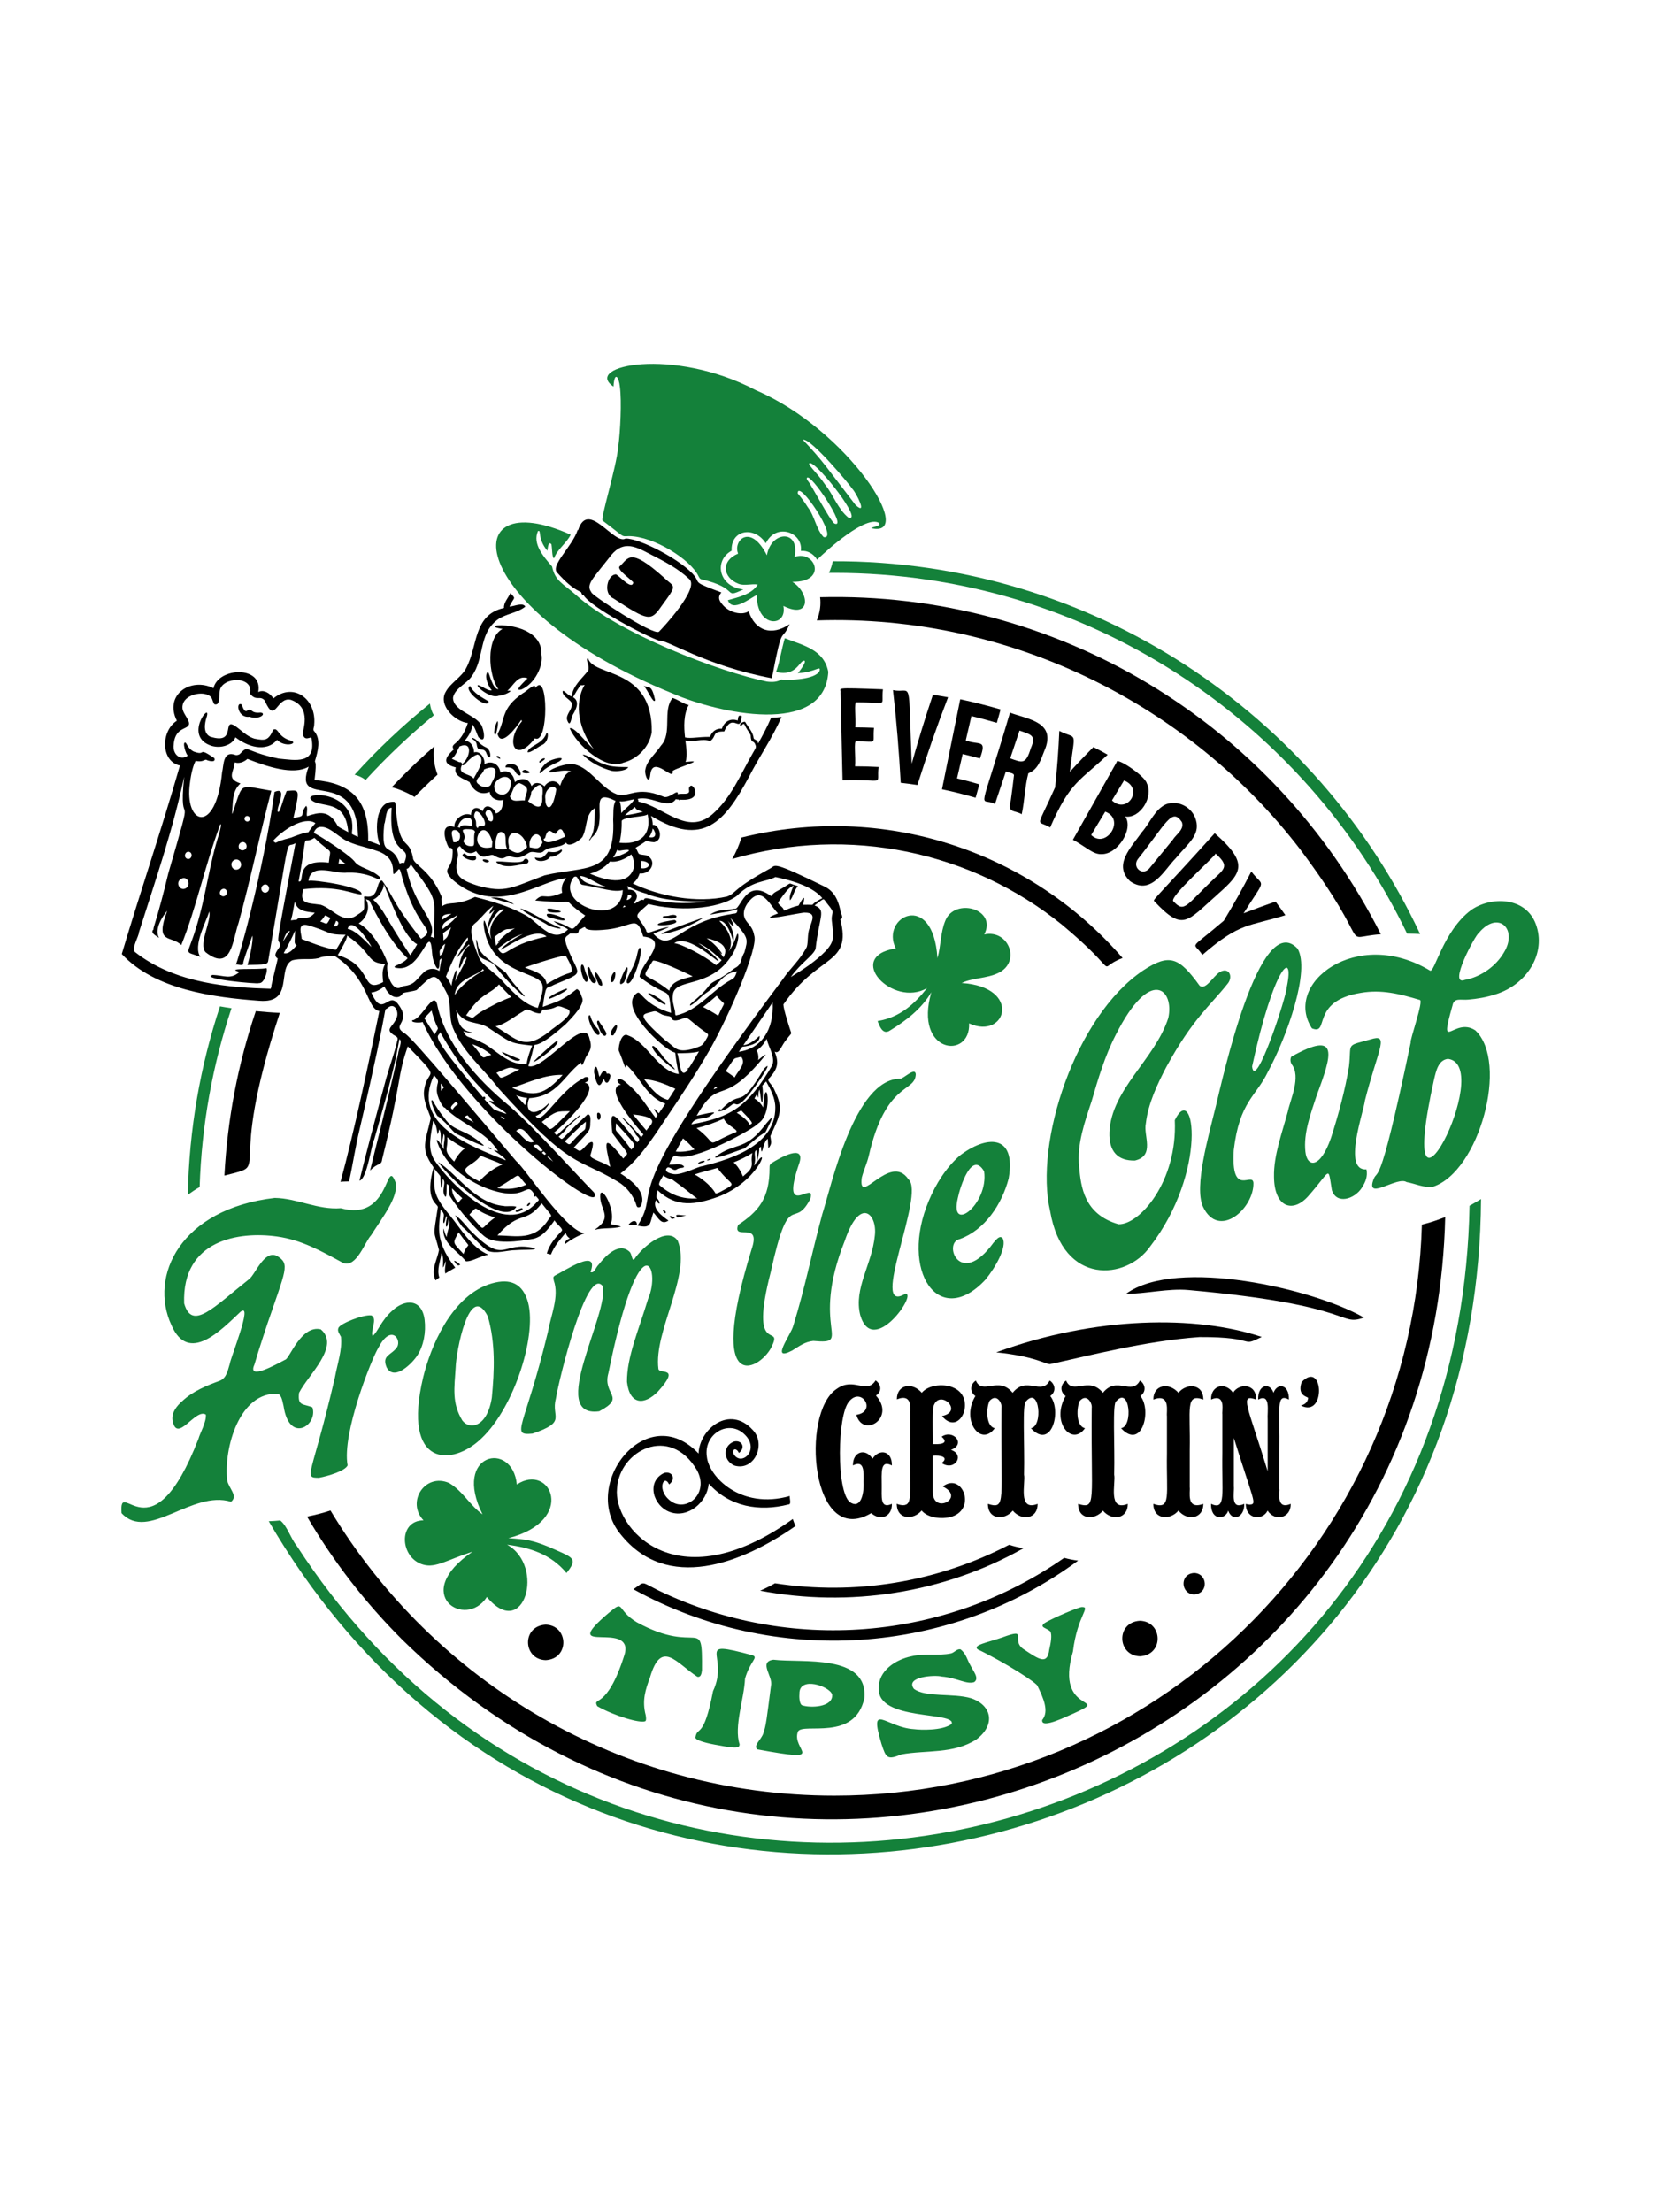 <?xml version="1.0" encoding="utf-8"?>
<!-- Generator: Adobe Illustrator 23.1.0, SVG Export Plug-In . SVG Version: 6.00 Build 0)  -->
<svg version="1.1" xmlns="http://www.w3.org/2000/svg" xmlns:xlink="http://www.w3.org/1999/xlink" x="0px" y="0px"
	 viewBox="0 0 1500 2000" style="enable-background:new 0 0 1500 2000;" xml:space="preserve">
<style type="text/css">
	.st0{fill:#14813A;}
</style>
<g id="Layer_1">
	<path d="M582.1,620.1c4.9,2.1,7.1-1.5,10.2,12.8C591.2,637.4,585.3,623.2,582.1,620.1z M589.3,661.9c0.9-59.3-52.8-49.6-57.6-66.8
		c-3,1.1,1.7,5.7,0.2,11.1c-6.3,8-13.7,13.5-15.1,23.5c-4.1-1.4-7-6.4-8.1-4.7c-0.3,5.2,7.8,7.3,8.5,11.5c-0.1,5.6-5.9,9.5-4.4,14.5
		c2.9,8,3.7-2.6,5.1-4.8c3.2-5.2,6.5-12.3,0.2-15.9c2.2-3.3,4.3-8.1,7.3-11c0.7,0.6,1.7,0.1,3.2-0.1c-10.3,17.9-4.5,41.5,8.4,58.3
		c-9.2-8.4-17.8-20.5-21.9-19.1c6.2,14.8,32.4,38.5,48.5,31.1C576.6,686.2,587.2,675.1,589.3,661.9z M545.8,690.7
		c-6.4-1.9-12.6-7.6-19-8.6c6.1,6.9,17,12.3,26.3,14.8c5.5,0.9,14-0.5,14.9-3.4C560.4,693.3,553.2,693.7,545.8,690.7z M507.4,768
		c-4.5,3-6.9,2.6-11.8,2c-4.8,5.8-5.3,6.3-12,5.3c0.5,4.7,11.6,3.9,13.9-0.8C501.6,775.3,510.7,769.4,507.4,768z M489.1,698.8
		c4-4.9,10.5-7.5,16.3-10.3c8.6-6-7.8-2-9.6,0.2C492.6,689.5,484.8,700.4,489.1,698.8z M490.4,673.4c7-3.4,5.1-15.3,3.1-9
		c-4.5,9.1-14.5,9.2-16.6,15.5C479.3,681.4,487.9,674.1,490.4,673.4z M488.6,689.4c0.5-0.5,6.9-4.2,2.7-3.8
		C489.7,686.1,485.6,689.5,488.6,689.4z M483.6,667.5c12.7,6.4,12.3-62.4,0.4-45.4c1-6.2-9.2,4-11.2,4.6c-20.3,14-15.4,23-22.9,36.9
		c3,12.5,16.8-5.7,21.5-12.9c0,0.5,0,0.7,0.6,1.3C456.3,670.5,465.6,691.1,483.6,667.5z M451.2,628.9c3,0.5,15.8-5.3,7.5-4.4
		c5.9-5,9.4-14.5,18.3-11.3c-1.7,2-13.7,12.5-5.4,10.1c12.2-5.2,20.1-22.1,17.9-31.9c1.4-32.6-63.1-27.1-35.1-22.8
		c-15.2,8-13,42-3.7,54.6c-5.4-0.3-7.7-13.2-9.5-15.9c-4.3,3.4,1,14.6,3.5,16.7c-1.9,0.9-5.9-1.5-8.1-2.7
		C423,613.5,441.6,633,451.2,628.9z M473.4,777.9c-3.4,4.3-29.9-1.6-23.8,2.3c8,5.6,18.9,1.6,27.2,0.3
		C480.1,777.8,474.9,774.4,473.4,777.9z M473.5,698.8c4.2,1,8.8-0.4,1.6-2.8C473,695.6,470.6,698.3,473.5,698.8z M464.8,691.2
		c-2.1-1.4-8.6-0.3-7.6,2.6c5.4-0.2,7.1,0.7,9.6,5.4C474.4,706.1,469.6,691.7,464.8,691.2z M449.5,684.8c1.1,0.4,4.2,3.1,2-0.7
		C450.6,683,447.7,683.4,449.5,684.8z M448.4,663.8c0.8-3,2.5-9,1.6-11.9C448.1,653.3,444.9,665.8,448.4,663.8z M437.4,776.9
		c-2.8,0.6,1.3,3.1,3.1,2.8C444.9,778.4,439.6,776.9,437.4,776.9z M427.1,667.1c-1.6,0.7,2.3,1.9,2.7,3.2c2,2.3,0.7,4.7,2.9,7
		c2.6,0.6,5-0.3,6.7,2.7c3.9,10.9,6,0.3,1-3.8C431.5,672.1,432.4,668.5,427.1,667.1z M441.9,634.2c-6-3.7-13.2-7-16.9-14
		C418,623.5,440.9,642.1,441.9,634.2z M429.9,773.9c-3.3,0.3-6.8,0.9-9.8-2.4C411.8,774.2,434.3,782.8,429.9,773.9z M541.5,890.2
		c7.7,5.1-1.4-12-3.2-11.1C536.8,880.4,539.7,886.3,541.5,890.2z M512,893.8c-2.7,0.8-18.7,7.9-15.1,9.1
		C498.8,902.5,516.6,894.4,512,893.8z M503.3,941.1c-5.3,3.8-18.8,16.4-21.3,19.1C485.7,959.8,509.1,942.1,503.3,941.1z
		 M531.8,884.4c-4.4-8.4-3.1-12.5-5.8-12.3C522.8,875.2,530.2,895.5,531.8,884.4z M470.3,957.8c-13.3-5.4-15.9-6.8-16.2-6.7
		C451.5,950.5,468.2,963,470.3,957.8z M538.5,885.4c-5.3-6.3-4.9-13.7-7.4-10.3C533.1,894.2,541,888.9,538.5,885.4z M554.2,887.6
		c1.2-0.7,2.8-6.7,2-8.4C554.4,876.8,549.1,890.1,554.2,887.6z M542.3,934.2c-0.4-3.6-4.4-6.1-5.8-9.3c-2.8-4.5-2.4-7.6-3.7-7.1
		C529.3,920.1,540.2,941.5,542.3,934.2z M541.4,922.8c-3.4-0.5-0.2,5.1,0.7,7.9c1.6,5,5.9,8.2,6.2,3.4
		C546,929.1,543.4,926.8,541.4,922.8z M564.1,888.1c1.6-2.3,4.8-14.2,2.6-13.6C565.2,875.3,555.7,895.5,564.1,888.1z M599.8,829.6
		c15.2,3.7,14.8-5.1,4.7-1.7C603,828.3,597.4,827.8,599.8,829.6z M566.7,888.4c4.6,5.6,15.2-28.1,12.3-31.2
		c-2.1-2.3-3.2,9.5-4.4,10.9C572.8,875.3,565.9,884,566.7,888.4z M610,831.7c-2.3,0.2-15.3,2.3-15.3,4.1
		C594.6,837.8,617.6,835.5,610,831.7z M598.8,844.3c16.2-2,33.8-12.1,37.4-14.8C628.2,832.3,591.9,845.1,598.8,844.3z M609.9,966.9
		c2.1,0.2-10.5-10.6-10.4-11.7c-1.9-2.5-8.3-11.5-9.8-9.2C590.1,952.1,607.9,966,609.9,966.9z M554.4,936.1
		c1.5-1.4,5.6-10.2,2.2-9.2C554.2,928.7,549.1,936.6,554.4,936.1z M539.9,1007.7c-0.1,2.1,0.3,6.6,2.7,3.8
		C544.5,1005.8,539.6,1004.4,539.9,1007.7z M601.7,908c1.5-1.5-18.1-13.8-15.2-9.1C590,902,601.5,909.5,601.7,908z M542,973.5
		c-1-2.7-1.3-5.9-2.5-8.6c-2.3-2-2.5,4-2.3,5c4,20.7,7.7,6.4,8.8,5.4c2.1,6.9,5.2,2.5,5.8-2.1c0.5-1.4-1.2-3.5-3-2.4
		C546.1,963.8,543.2,972.1,542,973.5z M425.8,1113c-4.4-4.4-9.1-11.3-14.2-14.3c2.2,5,5.4,9,6.5,10.5c5.4,4.1,18.3,19.6,23.1,21.7
		c7.6,2.9,16.7-0.6,25.3-0.7c7.4-0.6,18.6,0.2,17.2-1.7C453,1121.2,457.5,1144.8,425.8,1113z M449.5,875.7
		c7,9.4,26.9,29.2,24.6,24.4c-7.5-8.6-11.4-12.5-16.7-20.7c-11.9-9.9-25.3-16.8-25.4-26.2c-3.2-11.5-0.3,6.3,0.6,9.5
		C434.8,868.7,445.3,867.5,449.5,875.7z M690.8,966.2c-24.3,40.6-18.2,15.9-39,37.2c-0.8-1.5-2.7-0.2-1.9,1.3
		c4.4-0.1,8.5-3.2,12.5-6.4c3.2-1.6,2.6,2.3,7.9-1.6C678.2,990.8,702.7,954.2,690.8,966.2z M642.2,670c6.1-4.7,1.3-8.8,12.6-8.7
		c8-18.5,14.6,3.2,15.8-14c-3.5-1.1-2.9,0.9-3.6,4.1c-6.4-2.2-12,0.6-14.3,7.4c-5.2-0.4-8.9,2.5-10.8,7.4
		c-10.9-0.1-16.5,1.7-22.5,0.5c-1.1-9.6-1.4-20.7,3.3-29.3c-4.7-0.9-9.9-5.1-14.6-6.4c-9.4,11.6,0.1,31.7-10.5,43.1
		c-4.7,7.2-13.1,13.7-14.2,22.2c-0.7,4.4,3.5,14.4,4.6,3.8c2.3-18.3,21.9,7.6,20.1-3.1c6.2-4,31.6-10.6,11.8-8.1
		c1.8-5.7,0.6-13.2-0.2-19.5C627,671.5,634.5,667.2,642.2,670z M575.9,1107.5c0.1-5.9-5.8-3.6-7.8,0.2
		C570.8,1107.4,573.4,1107.4,575.9,1107.5z M110.1,862.5c16.2-54.5,35.1-109.8,52.6-170.4c-17.5-3.7-17.4-31.2-2.8-40.5
		C148.1,628,172.6,612,193,622.2c4.3-19.1,45.2-20.7,40.5,3.5c4.6-2.6,10.7,0.9,13.7,5.7c18.2-14.8,39,0.5,36.9,23.6
		c0.1,2.3-1.8,5.1,0.3,6.4c5.8,7.3,3.1,17.2,0.6,25.9c-1.1,3.4,2-2.7-0.6,17.9c32.2,2.8,48.8,16.9,48.5,53.2c0,2.9-1.3,0.5,11,5.9
		c-4.7-8.1-6.3-40.4,12.1-39.4c0.7-0.3,1.2,0.3,1.5,1.7c3.2,46,11.8,28,15.9,48.8c-0.2,6.3,15.7,10.4,26.1,35.8
		c-0.1,0.4-0.2,0.8-0.2,1.2c-0.1,0-0.1,0-0.2,0c0.4,2.3,0.3,4.7,0.4,7c7.4-5.1,12.1,0.2,30-8.5c14.8,3.8,29.9,8.1,43.6,15.4
		c13.1,5.7,25.7,28.8,40.5,13.9c-4.2-2.8-9.9-4.3-13.1-7.5c23,6.4,11.7,13.6,28.6-5c-27.9-19,1-9.3-45.2-13.6c8.5-8.3,7,0.7,24.4-7
		c-1.1-4.3,0-9.2,3.7-13.1c-22.8,0.9-63.8,37.1-104.2,0.1c0.1,0,0.2,0,0.2,0c-8.1-9-0.5-8.1,1-19c-0.1-3.5,2-9.1-3.2-8.7
		c-3.5-6.3-8.5-22.7,5.1-18.8c-0.9-7.1,8.9-13.8,14.9-10.8c0.5-7.3,6.2-8.1,10.6-3.3c1.8-7.9,9.9-4.1,12,1.9
		c5.9-1.4,6.1-7.8,6.7-12.3c-5.4,1.5-11.8-1.4-12.3-7.2c-7.3,3.2-14.4,0-18.2-8.8c-5.7-3.4-14.9-5.4-12.5-13.3
		c-10.7-2.8-11.7-7.3-1.9-16.2c-3.8-6.4,5.7-2.5,12.8-23.9c-11.6-1.3-27.4-16.3-19.8-28.6c4.2-7.7,14.5-13.2,18.4-21.3
		c10.6-19.9,6.1-47.9,34.1-54.2c-0.5-4.7,4.1-9.4,5.8-13.5c5.4,6.2,3.5,2.8-0.9,12.3c4.5-0.2,11.9-4.1,14.4,0
		c-7.8,6.1-17.6,6.3-25.4,12c-17.3,13.2-11.3,34.9-23.1,51c-4,6.4-15.4,10.8-16.9,19.4c0.1,12,19.5,14.9,25.5,24.5
		c2.4,3.9,5.1,18.5-2.5,11.2c-1.5-3-3.2-9.3-5.7-11.7c0.5,5.3-3.7,11.1-6.6,14.8c5.6,0.6,8.4,5.8,8.3,10.6c5.8-1.7,10,5.4,9.4,10.7
		c6.3-4,13.7,0.1,14.4,7.6c6.3-3.4,12.1,1,13.1,8.6c5.8-4.5,12.8-3.7,15.1,3.7c3.1-4.7,8.6-2.9,11.7,0.1c3.2-5.1,10.1-6.9,14.1-0.5
		c2-5.8,4.9-12,10.1-13c-6.1-1.9-12.7,0.3-19,1c-5.5-1.4,15.5-9.6,22.1-7.3c14.5,3.5,24,21.6,38.1,27c12,3.2,17.2-7.9,41.6,1.9
		c5.3,3.3,14.2-7.9,13.5-1.9c3.5-1.4,11.4,1.4,10.2-3.9c-0.1-2-0.1-2.5,1.2-3.6c2.7-2.9,12.8,14.3-10,12.3c0,0.4,0,0.7,0,1.1
		c-0.7-2.4-2.2-0.5-3-1.7c-6.8,10.4-22-3.4-34.7,0c0.6,0.8,0.8,1.6,0.7,2.4c22.8,4.4,43.8,31,66.6,11.7c17.6-15.3,25.7-36.3,37-55.8
		c1.5-3,3.6-4.7,2.1-7.4c-1.6-4.6-3.9-0.2-4.2-8.6c-1.7-3.2-3.9-5.7-5.6-9.6c-1.3-1.8-2.5,1.7-3.6,1.2c-1.7-1.5,2.5-4.1,4.2-3.6
		c2.5,4.6,6.5,8.4,7.5,13.5c0.1,3.8,3.2,1.3,4.3,6c4.2-7.5,8.3-15.2,11.7-23.2c3.1-0.1,6.3-0.3,9.4-0.7c-8,18.6-20.3,36.2-29.1,53.5
		c-22.2,41.6-41.8,64.6-88.9,35.9c1.1,2.9,1.6,5.6,1.6,8.2c5.5-1.2,10.7,13.6,1.2,15.6c-12.2-0.7-0.2-4.6-16.7,5
		c4.1,6.9,0.5,5.5,9.9,6.9c10.1,4.6,4.1,17.5-6.3,16.4c-1.1,3.6-3.1,6.7-6.2,9c24,11.6,57.9,18.1,85.4,11.8
		c9.1-3.7,3.7-6.1,39.3-25.6c4.7-2.6,0.5-7,49.5,17c8.1,4.4,11.3,11.5,13.4,20.5c0.1,2.9,3.8,7.9,0.1,8.7
		c10.5,41.8-19.4,30.6-51.5,77c0.1,4.7,5.8,21.9,7.1,25.8c0,1-1.3,1.8-4.4,6c-4.5,5.1-6.4,13.7-10.6,10.8c3.7,9.4,3.3,14.9-4.3,23.4
		c-4.1,3.4,1.5,4.5,4.5,12.2c8.1,16.6,4.3,22.5-4.1,40.8c0.6,5.2,1.9,6.5-1.8,11.1c-0.2-2.9-0.4-5.7-0.5-8.6
		c-4.6,2.2-5.2,19.3-6.3,7c-3.3,3.1,0.6-2.5-3.5,14.1c11.7-16.6,1.1,18.1-36,31.6c-19.1,6.6-36.7,10.1-53.9-6.3
		c-0.2,2.2-1.3,4.9-0.9,6.8c3.5,3.1,3.9,9-0.6,2.2c-3.4,8,5.6,14.3,11.4,18.5c-6.5,4.2-8.7-1.8-13.6-7.3
		c-3.5,9.1-1.1,15.1-14.3,11.8c24-38.1-26.6-12.4,131.1-222.5c6.9-10.3,15.6-17.3,21.9-29.5c1.3-4.6,0.4-11,2.3-16.5
		c2.3-7.3,6.7-14.4-3.9-14.4c-1.6-0.8-49.9,10.3-24.5,0.7c-8.3-8.5-15-26.6-27.7-8.9c-2.2,3.3-3.5,6.8-3.1,10.5
		c1.1,7.3,7.6,8.2,9.3,18.3c4.1,10.5-22.4,72-40.2,103.4c-13.2,23-26.8,43-40.8,63.8c-11.3,17.1-23.9,36.2-39.9,48
		c9.2,5.9,24,16.4,18.6,29.1c-0.8,1.7-3.4,2.4-4.1,0c-2.7-9.4-9.3-17.1-16.4-21.4c-39-23.4-41.1-10-108.4-84.7
		c-14.1-18.5-32.3-32.5-41.3-54.9c-3.6-9.5-1.5-19.9-4.6-29.5c-11.5-22.7-12.3-19.2-28.2-4.4c-3.3,1.2-10.1,1.9-12.5,2.8
		c-2.1,5.1-10.9,6.2-16.6-6.1c-3.1,2.5-7.7,5.2-11.8,5.5c10.4,24.4,15.4-2.7,24.8,11.3c12,16.4-7.9,17.7,5.8,25.9
		c7.2,4.4,62.1,70.3,100.4,115.2c8.7,7.2,43.9,62.3,61.7,65.3c-6.3,2.4-12.2,5.7-17.5,9.8c-0.3-2,0.7-3.7,4.4-5.2
		c-1.6-0.8-2.9-2.2-3.9-4.9c-5.3,6.2-10.3,11.9-13.3,19.5c-1.2-0.4-2.5-0.7-3.7-1c2.4-8.4,7.9-14.4,13.6-20.5c1.4-2-5.5-6.6-6.6-9.4
		c-7.1,9.9-11.2,14.3-18.3,16.5c-14.7,2.9-36.6,5.3-45.3-2.2c-6.2-4.9-22.5-22.6-31.2-36.5c-1.9-3.6,1.6-8.2-2.4-10.8
		c-0.9,0.7,0.3,13.8-1.8,11.3c-3.9-5.3,1.7-12.5-2.1-15.7c-0.5,10.1-1.9,12.2-2.1-1.8c0.2-1.3-2.2-2.9-5.3-7.3
		c-0.6,18.2-2.1,22.9,13.5,41.6c10.5,12.6,19.6,29.4,35.3,36c-6.6,0.6-14.8,6.4-20.5,5.9c-7.1-9.1-21.4-16.1-20.3-29.3
		c0.1-1.4,1.3,5,3,7.4c-0.1-3.9,4.3-12.8,1.7-16.4c-0.9,10.6-4.1,8.6-1.4-1.7c-0.3-0.3-0.5-0.6-0.8-0.9c-0.3,0.9-1.9,9.3-2.6,5.4
		c-0.1-5.7,2.3-6.9-2.5-11.1c-0.4,12.8-6.9,26.3,13.3,52.4c-3.1,1.7-6.2,3.5-9.2,5.4c-0.1-0.2,0-0.4,0.4-0.4
		c-1.4-1.3,0.6-9.9,0.2-10.9c-5.1,14.2-0.2-2.6-3.9-7.3c-0.6,6.8-4.5,14.3-1.9,22.1c-1.2,0.8-2.3,1.7-3.4,2.6
		c-4.5-9.7,1.4-18.1,3.1-27.4c-4.9-19.7-5.5-9.5-1-39c-0.7-3.4-12.2-6.1-3.9-35.8c-12.4-17.6-7.3-22.6-2.5-44.7
		c-2.7-7.6-6.7-15.4-6.2-23.6c2.3-23.5,18.3-7.3-14.6-41.1c-9.9,28.4-5.1,29.5-23.2,102.1c-0.5,5.8-3.8,2.7-10.9,10.2
		c5.7-23.9,14-54.7,25.4-105.8c0-2.9,4.3-11.4,1.1-13c-5.3,30.8-14.3,60.7-22.8,90.8c-2.3,3-6.3,35.7-13.3,37.1
		c5.5-22.8,13.3-52.2,24.2-92.6c3.2-11.3,7.3-22.1,9.9-33.6c1.9-5-2.7-3.6-6.4-8.4c-2.1-3.7,3.3-5.6,6-12.9
		c2.1-5.1-1.8-13.9-7.9-8.9c-5.6,5.5,4.1-17.6-25.6,109.7c-3.8,15.7-6.1,31.7-9.6,47.4c-1.2,0-2.4,0.1-3.7,0.1c-1.3,0-2.7,0.1-4,0.3
		c12.6-46.7,25-105.3,35.1-154.4c-11.8-2.2-8.6-29-40.6-50c-4.8,1-9.5-0.2-14.2,2.1c-7.6,1.9-16.7-0.2-24.2,2.1
		c-13.9,7.4,2.1,39-29.5,36.5C193.2,901.7,140.2,894.9,110.1,862.5z M419.1,1133.7c4.4-13.3,8.4-1.4-4.5-19.7
		C409.4,1124.5,408.4,1122.1,419.1,1133.7z M418,1083.3c-3.2-2.8-6.3-5.8-9.3-8.9c-0.1,4.6,2.5,9.2,5.6,13.1
		C415.4,1086,416.6,1084.4,418,1083.3z M447.6,1100.7c-22.4-6.8-13.5-12.8-23.2-2.6C441.3,1114.8,431.2,1112.4,447.6,1100.7z
		 M489.8,1087.9c-15.2,19.4-19.3,5.5-40,29c16.9,0.3,33.4,5.1,45.8-13.9C499.2,1097.3,500.8,1101.9,489.8,1087.9z M439.4,1074.1
		c-18.1-7.5-36.5-20.1-44.1-41.6c-0.9-2.9-0.1-3.2,3.8,2.9c-1.4-4.6,0.5-11-2-14.4c-2.7,10.9-0.2-1.7-5.5-7.6
		c-1.6,11.5-5.7,24.4,1,35.2c14.7,22.2,63.6,71.9,92.7,38.3c2.7-2.5,2.4-1.8-0.8-5.6c-2.5,1.9-0.9-1.4-1.6-1.9
		C474.9,1066.6,477,1088.3,439.4,1074.1z M401,1025.1c-0.4,4.8-2.9,10.7,0.6,14C400,1035.3,403.7,1027.7,401,1025.1z M410.6,1050.1
		c2.5-4.5,5.6-9,9.7-11.8c-5.5-2.9-11-6.2-15.9-10.2C405.5,1039.7,399.6,1038.9,410.6,1050.1z M433.4,1068.1
		c1.5-2,10.3-11.3,21-15.3c-6.5-3-13.4-5.2-19.9-8C426.8,1056.2,408.1,1055.1,433.4,1068.1z M449.6,1074c8.7,1.8,18.5,0.7,26.2-3
		C464.8,1059.2,474,1060.4,449.6,1074z M428.6,1015c-1.9-2.2-3.9-4.6-5.8-6.7C415.9,1010.4,426.6,1012.9,428.6,1015z M409.4,1003.1
		c0.8-2,2.8-3.6,4.7-4.9c-0.6-0.7-1.3-1.5-1.9-2.2C410.1,998.2,405.2,1001.3,409.4,1003.1z M398.5,979.6c0,2.2,0.1,4.4,0.3,6.7
		C401.6,982,402.6,984.6,398.5,979.6z M392.4,972.1c-21.2,44,32.4,63.9,64.9,76.9c-0.6-3.6-18-12.3-6.9-8.2
		c-11.6-18.9-33.7-24.3-48.4-39.6c-0.5,1.6-7.8-9.6-7-16.7C395.1,977.6,398.5,978.7,392.4,972.1z M668,950.9
		c20.3-2.8,31.9-19.7,30.6-44.7c-8.8,12.9-17.7,25.8-26.5,38.7c5.7-0.4,10.8-5,14.6-8.4c1.1,5.9-7.4,9.1-15.3,9.8
		C669.9,947.3,669.1,949.6,668,950.9z M656.2,968.4c2.8,1.8,5.5,3.8,8.1,5.7c2.7-6,10.9-12.3,5.9-18.7
		C662,957.7,665.7,954.4,656.2,968.4z M645.2,984.8c1.1-0.4,2.2-0.8,3.3-1.2C646.4,982,647,982.1,645.2,984.8z M611,1041.1
		c5.7,0.6,11.8-0.4,17-1.8c-3.3-3.3-5.4-6.2-10.5-10.1C615.2,1033.2,613.1,1037.1,611,1041.1z M630.5,1083.4
		c-2.9-1.2-3.5-3.1-22.5-16.9c-2.7-0.8-5.8-1.8-8.3-3.9c-0.2,1-5,7.2-3.5,8.8C605.8,1079.8,616.6,1084.5,630.5,1083.4z
		 M650.8,1077.8c17.4-9.6,11.2-4-2.2-21.9c-6.8,2.1-14,3.6-20.6,5.9c4.5,2.3,14,8.8,18.7,16.7C646.7,1079.4,648.4,1079,650.8,1077.8
		z M680.2,1042.4c-5.3,3.4-11,6.1-16.9,8.5c3.8,3.2,6.5,8,8.5,12.7c3.7-3.7,8.7-5.9,7.9-13.2C679.4,1048,679.7,1045.1,680.2,1042.4z
		 M683.9,1039.8c-3.3,1.9,0.4,6.6-2.1,13.9C686,1050.3,683.7,1044.3,683.9,1039.8z M692.7,977.7c-6.3,7.2-1.7-1.1-3.3,18.2
		c-1.6,0.8-1-2.1-2.7-10.7c-1.8,2.1-0.1,11.9-2.3,3.9c-0.8,1.3-1.5,2.7-2.3,4c3.3,2,6.2,4.9,8,8.2c1.7-34.8,10.4,5.4-4.8,14.5
		c-1.4,3.2-59.1,36.1-74.3,29.1c-2-0.2-3,1-6.2,7.9c4.4,0.6,10.4-1.9,13.7,1.8c-0.4,2.1-3.3,0.2-7.1,2.9c-2.8,1-4.2-1.8-7-2.1
		c-1.2-0.6-6.4,4.4,4.9,6.1c7.6,0.9,22.3-7.1,25.8-7.2c16.8-4.3,66.4-15.7,65.9-53.2C700.9,992.5,696.7,984.9,692.7,977.7z
		 M654.5,1011.3c-8,3.6-16.3,6.6-24.7,8.6c21.6,16.2,4.8,16.8,33.9,4.3C671.6,1022.5,656.6,1018,654.5,1011.3z M677.8,1017
		c1.7-1.6,5.5,0.2-6-11.4c-2.2-2.3-0.9-1.8-5.7,0.4C667.8,1006.9,676.5,1012.7,677.8,1017z M693.2,939.2c-2.4,4.3-5.1,7.9-9.4,10.7
		c1.5,0.6,2.3,5.5,1.7,8.5c0.7-0.7,6.9-5.9,6.7-4.7c-40.5,50.2-41.1,17.7-62.3,55c1.5-0.3,22-5.6,13.9-1.2c-5.3,5.9-15.4,1.1-18.7,9
		c35.6-6.4,51.1-15.7,73.2-53.5C701,955.3,694.9,947,693.2,939.2z M579.4,778.4c0.3,2.2,0.3,4.4,0.1,6.5c6.8,1.3,11-4.6,2.3-6.4
		C581,778.4,580.2,778.4,579.4,778.4z M268.3,854.6c-2.8-1.4-1.7-3.1-1.5-13.3c-3,7-6.5,13.8-10.3,20.4
		C261,863,264.7,858.5,268.3,854.6z M262.2,841.8c-3.1-0.5-5,5.5-6.4,9.5C257.8,848.1,259.9,844.9,262.2,841.8z M284.6,825.2
		c-6.8-1.1-15.9-0.8-18.1-10.2c-1,5.4-1.8,11.6-3.5,17.1c1.7-0.3,3.5-0.5,5.2-0.6C271.6,827.3,277.6,833.6,284.6,825.2z
		 M285.2,744.2c-10.3-7-30.5,7-38.4,16.1c4.7,3.1-1.5,1.3,16.3-3C287.8,747.4,272.3,758.8,285.2,744.2z M270,796.9
		c6.8,1.7-5.4-20.8,27.3-17c1.5-15.2,4.4-5.6-13-22.4C271.5,765.5,279.4,745.6,270,796.9z M312.5,845.1c-18.5-0.1-12.1-2.5-35.3-8.9
		c-8.8-1.3-4.4,8.7-4.4,12.7c6.6,2.5,19.4,8,31,9.8C306.8,854.2,309.1,849,312.5,845.1z M298.7,829.9c-7.3-3.7-2.7-3.1-9.1,3.2
		C295.8,834.9,294.8,837.5,298.7,829.9z M303.9,832.5c-0.5,1.5-1.2,3-1.9,4.5C304.5,839.2,308.2,833.5,303.9,832.5z M348.3,871.4
		c-17.2-0.5-10.8-9.5-34.4-25.5c0,2.4-3.8,9.7-8.5,17.6c32.4,9.6,20.5,35.3,41,24.4C345.9,882,345,877.1,348.3,871.4z M335.8,856.1
		c-0.4-2.1-17.5-29.1-21.5-16.4C320.8,841,327.4,847.6,335.8,856.1z M411.4,899.6c2.6-6.1,16.7-17.8,26.3-22.4
		c-0.5-0.4-1-0.9-1.3-1.2c-1.9,5.2-22.6,8.1-24.9,21.6C411,898.1,411.5,899.1,411.4,899.6z M462.3,901.4c-3.9-3.6-7.5-7.6-11.1-11.4
		c-9.1,9.9-15.5,6.8-29.8,28c10.5,4.1,0.8,2.6,22-7.9C449.5,906.7,455.8,903.8,462.3,901.4z M448.1,927.9
		c20.1,12.6,26.3,22.1,48.9,4.5c1.7-2.5,28-17.6,13.9-20.9c-10.3-4.5-4.8,0.9-20.1,1.3c-1.3-0.2-0.3,3.2-3.2,3.4
		c-8-0.8-9.6-5.9-14.3-2C465.2,918.8,457.1,926,448.1,927.9z M438.4,943.9c12.1,7.3,22.7,19.8,37.8,17.8c0.8-5.5,2.9-11.4,5-16.4
		c-21.2-2.3-18.7-2.5-40.5-16.7c-9.8-5.8-21.2-1.7-28.3-15.4c2.1,9.5,1.7,17.6,14.2,20.2c1.5,1.3-6.8-0.6-7.7-1.1
		C422.7,939.8,422.1,935.2,438.4,943.9z M444.2,953.6c-5.7-4.6-10.7-7.4-17.3-9.6C439.7,958.6,433.5,957.2,444.2,953.6z
		 M469.8,966.7c-9.3-0.5-4.4-4.6-21,3.3C454.4,975,448.1,977.6,469.8,966.7z M463,983.5c20.2,8.8,29.5,6.3,45.7-11.7
		C492.8,971.3,477.9,978.7,463,983.5z M476.6,992.6c-3.2-0.3-6.8-1.1-10-2.4c2.7,3,5.5,6,8.2,9C475.3,996.9,476,994.7,476.6,992.6z
		 M515.3,1004.6c-11.9,0.1-12.2-0.6-25.4,9.7C500.1,1022.8,493.7,1025.6,515.3,1004.6z M524.7,1024.7c4-4.5,4.8-1.1,5-10.6
		c-6.9,5.4-12.7,11.9-19.1,17.8C516.8,1037,513.9,1034.4,524.7,1024.7z M557,1015.5c-0.4,10.7-2.3,1.3,13.8,23.9
		C574.3,1034.3,578.3,1038.8,557,1015.5z M572.3,1007.5c4.2,5,7.8,9.6,12.2,14.6C586.6,1017.6,600.3,1010.4,572.3,1007.5z
		 M610.6,984.4c-9-4.4-18.4-8-28.3-8.8c5.8,7.7,11.9,16,21.3,18.7C604.6,994.4,607.6,988.6,610.6,984.4z M632,950.6
		c-6.3,1.7-13.9,1.5-19.7,1.6c2.5,4.6,1.9,25.7,9.9,14.5c-0.8-0.3-0.6-0.6-0.5-0.7C623.9,964.7,621.5,968,632,950.6z M638.2,940.1
		c3.3-5.6,2.7-4.7-2.7-8.6c-7.9-5.6-14.4-12.7-15.9-11.2c-0.7-0.6-11.8,5.9-12.7-0.7c-2.1-1.6-5.9-0.8-9.6-3.1
		c-5.1-2.8-4.3-2.7-9.5-1.3c-7.1,2.1-12.9,1.5,13.6,25.2c9.5,6.4,9.7,12.1,25.5,7.7C633.9,945.5,634.8,946,638.2,940.1z
		 M609.6,852.7c6.8,0.7,27.3,11.3,37.9,19.9c1.8-1.4,3.4-2.9,5-4.5c-6.5-5.9-13-12.2-21.2-15.4c6.4,4.2,13.5,9.4,18.2,15.6
		C651.8,873.3,622.6,843.1,609.6,852.7z M648.5,858.7c2.2,2.1,4.2,4.4,5.6,6.9c6.1-10.9-5.5-15.3-15.2-17.4
		c5.4,3.7,10.2,8.3,13.8,13.7C653,863.8,649.6,859.4,648.5,858.7z M590.1,868.9c-11.5,18.9-8.7,8,15,26.7
		c1.9-8.9,13.6-10.9,21.2-12.9c-0.5-0.2-0.9-0.5-1.4-0.7C622.8,880.8,590.7,865.7,590.1,868.9z M648,900.2c-4,3.4-8.2,7-12.3,10.2
		c4.7,2.4,9.3,5,13.7,7.9C656.3,902.3,656.6,911.2,648,900.2z M660.4,829.9c2.9,5.5,5.7,12.3-2.6,2.3c2.2,2.5,7.2,13.6,5.1,19
		c-0.1-1.3-5.3-19.7-12.5-18.6c7.5,7.1,13.8,17.4,8.5,27.7c2.9-4.3,5.1-8.8,6.9-14c2.4-7.5,3.7,6.5-5.3,19.1
		c-19.4,28.7-50.7,18.6-52.1,34c-0.9,5.2,0.8,9.5,1.8,14.4c0.4,0.8-0.2,4.7,1.3,4.1c20-4.2,32-22.8,49.7-32.2c3.1-1.3,4-4.1,5.1-7.6
		c-14.4,2.7-13.6,10-28.1,19.8c-4.9,3.4-8.8,8.5-14,11.2c-2.6-1,8.9-7,16.7-17.8c4.2-5.2,6.2-2.9,23.4-16c6.8-3.4,4.8-7.6,8.8-14.4
		C676.2,848.8,677.9,848.4,660.4,829.9z M736.5,818.6c10.9,4.2,4.2,9.6,0.9,39.3c-2.4,6.3-13.4,12.7-22.4,25.4
		c11.2-6.9,22.2-13.9,31.4-23.4c9.3-9.9,6.9-14.5,5.7-27.4c-0.8-9.2,4-5.6-3.8-15.1C743.7,812.1,746.8,810.8,736.5,818.6z
		 M586.2,817.3c-15.1,13.3-10.6,8-2.1,23.4c0.8,5.5,5,0.2,20.5-2.7c0.4,0.5-12.3,5.4-13.9,6.1c16.9,18.8,20.9-9.9,70-17.6
		c3.6-1.1,6,0.6,6.1-4.5c-8,2.6-17.1,3.3-25.1,5c8-5.1,11.1-3.4,22.3-5.4c5.5,2,9.8-28.7,33.3-11.4c2.9-4.4,4.5-3.4,14.9-10.3
		c3-2,1.2-1,9.3,1.2c-3.5,3.7-4.2,9.2-7.1,12.9c-1.3-3.5,1.5-9.2,3.2-13.5c-3.6,2-5.2,2.4-14.2,15.5c0.7,2.7,5.3,4.1,5.3,7.3
		c4.5-1.8,8.8-3.6,13.3-4.6c2.3-4.1,7.1-12.9,4.1-0.7c15.1-0.3,2.1,1.9,17.4-6c-5.6-6.7-17-13.9-42.4-19.1
		c-8.7,4.7-20.7,2.8-34.8,17C648.6,823,611,823.7,586.2,817.3z M567.3,801c0.6,2.1,0.6,2.5,0.7,3.3c7.5-0.4,10.8,6.6,4.7,12
		c0.5,0,1,0.2,1.5,0.6c1.6-1.1,6.1-4.7,7.8-3c1.6-6.5,11.5,6.5,56.6,1.3c-18.2-0.5-36-0.4-53.5-6.8c0.1-0.1,0.2-0.2,0.3-0.3
		c-0.2,0-0.3,0-0.3,0S577.7,806.6,567.3,801z M567.8,808.8c-0.2,1.6-0.6,3.3-1.2,4.9c2.3-0.2,3.7-1.7,4.3-3
		C571.1,809,568.4,809.1,567.8,808.8z M570.8,772.4c-5.1,4.1-13,7.6-19.2,6.4c-5.1,5.9-11.3,9.1-18.2,11.1
		c12.3,5.2,34.5,12.5,39.8-5.6C573.9,779.8,572.6,776.1,570.8,772.4z M564.3,818.6c-0.4,0.6-0.8,1.3-1.2,1.9
		c1.6-0.5,2.1-0.6,2.8-1.2C565.2,819.3,564.7,819,564.3,818.6z M524.4,791.9c2.5,8.3,15.9,8.8,26.5,10.3
		C541.8,801.6,533,792.4,524.4,791.9z M586.9,756.8c6.6,1.5,6.8-3.5,3.3-7.8C589.7,751.9,588.5,754.5,586.9,756.8z M574.1,729.5
		c-3.3,3-6.5,4.8-9,7.6c5.8-0.7,11.1-1.9,16.2-3.1c-1.5-0.6-3.1-1.2-4.6-1.7C575.2,731.7,574.4,730.6,574.1,729.5z M560.2,724.5
		c1.6,3.2,1.1,7.4,1.6,10.6c3.7-4.7,9.1-7.7,11.8-12.6c-3,0.6-6,1.4-9,1.9C563.1,724.6,561.7,724.6,560.2,724.5z M560.1,761.9
		c16.8,1.8,29.4-5.3,25.5-25.7c-2.8,2.5-21.2,2.1-23.5,5.9C562.2,748.7,561.7,755.5,560.1,761.9z M558.1,768.2
		c-1.1,2.7-2.5,5.3-3.8,7.1c5.2-0.7,25.5-9.7,6.1-6.2C559.4,769.1,558.6,768.8,558.1,768.2z M503,713.6c-2.2-5.5-11.4-0.2-9.9,9
		C492.7,729.9,499,737.6,503,713.6z M491.5,758.4c1.2,6.7,13.6,0.5,19.5-2c-1.9-4.9-3.5-10.9-8.5-2.6c-2.5,0.9-6.5-8.3-9.5,3.3
		C492.8,757.9,492.2,758.3,491.5,758.4z M477.4,724.3c6.8,5.2,13.5,9.5,12.9-4.2c1.2-8,0-16.4-9.9-4.3
		C480.2,718.8,479.3,721.8,477.4,724.3z M478.9,766c5.8,0.9,8.1,2.7,11.6-4.1c-2.7-13.5-12.1-6.9-11.8,2.3
		C478.9,764.6,479,765.4,478.9,766z M461,719.9c1.9,6.2,8.3,3.3,13.6,3.7c0.1-7.6,6.9-10.8-4.8-15.6
		C464.1,708.8,463.7,716.5,461,719.9z M459.7,767.6c7.1,4.1,9.7,5.5,16.9-1.7c-2.8-15.2-18.1-17.3-17-4.1
		C459.9,764.1,460.6,766.3,459.7,767.6z M417.8,690.8c6.9-5.1,10.6-21.2-2.3-16c-2.2,3.8-3.2,8-7,11.2c2.3,1,4.6,2.1,6.9,3.1
		C416.7,688.7,417.7,689.7,417.8,690.8z M431.9,682.1c-8.1,2.1-12.4,12.5-14.1,9.2c-4.8,9.4,6.5,7.4,10.5,12.6
		C430.6,698.8,440.4,686,431.9,682.1z M437.7,695.6c-1.2,5.4-10.9,9.7-4.7,13.6c1.8,2.5,10.1,4.1,11.4-1.2
		C450.2,698.4,450,690.2,437.7,695.6z M462.1,706.9c-3-10.2-17.7-1.1-14.9,6C447.3,719.1,461.5,723.4,462.1,706.9z M458.4,767.2
		c-2-4.2-0.5-8.7-1.9-13c-6.4-7.1-9.2,5.5-8.5,11.2C446.7,768.4,457,768.4,458.4,767.2z M441.6,741.5c7.2,5.6,4.2-12.5-1.4-8.7
		C436.9,736,441,738.1,441.6,741.5z M444.8,765.9c0.2-2.5,0.2-3.4,0.4-4.8C436.5,732.3,419.5,771.8,444.8,765.9z M430.1,741.7
		c0.9,2.6-0.5,6,2,7c0.4-2.9,4.1-1.4,5.6-2.1c3.3-2.3-4-14.1-7.4-12.9c-0.5,0.4-0.6,0.7-0.8,1C428,737.9,429,739.1,430.1,741.7z
		 M426.1,749.8c-15-1.2-2.5,3.2-7.2,10.6c1.5,3.7,4.4,5.1,8.8,4.4c2.1-0.9,0-8.9,1.8-12.8C429,750.6,427.8,750,426.1,749.8z
		 M413.8,747.7c0.7,0.2,1.4,0.4,2.1,0.8c-0.1-3.7,7.1-2,11.1-2c0.4-4-0.9-8.5-5.9-7C416.8,740.8,415.2,743.9,413.8,747.7z
		 M411.6,750.4c-5.8-0.4-1.8,7.6-1.7,10.9C417.2,762.9,418.1,751.4,411.6,750.4z M554.4,741.1c0.4-5.4-0.5-12.6,2.2-17
		c-27.1-13.6-4.5,18.9-21.6,33.1c-1.1,1.2-1.4,2.9-2.4,2.3c6.4-8.4,4.4-19.3,5.2-28.9c-8.9,5.9-6.6,16.9-10.9,25.4
		c-0.2,2-12.5,11.5-15.1,5.8c-5.9,5.7-15.4,2.6-20.8,8.2c-3.9,2.5-8.8-1.2-12.6,0.9c-5.4,3-8.1,6.2-17.5,3.2c-5.5-0.1-4.9,5-15-1.1
		c-4.9-0.9-9.5,5.7-15.4-3.5c-5.5,3.6-10,1.6-14.7-4.6c-4.5,2.4-1.1,5.1-1.7,8.9c-4,16.8-0.5,21,17.8,26.9c25,6.9,30.5,1.9,60.5-9.3
		C528.4,782.6,556.8,792.2,554.4,741.1z M563.1,804.7c-8.2,2.4-19-2-36.7-4.8c-3.5-1-3.4-9.9-7.7-6.8
		C500.7,817.6,561.4,840.3,563.1,804.7z M511.9,853.8c11,29.9,19.4,23.7-11.2,36.6c-7.3,4.4-6.7-2.2-10,19.9
		c12.9-4.9,16.7-4.9,30.7-16c2.1-0.1,3.9,4.5,4.7,7.2c3.6,6-9,18.6-14.4,24.2c-40.5,36.4-22.1,1.2-34,38.1
		c13.6,4.8,51.2-47.3,55.4-24.4c2.2,6.9,1.1,9.7-3,15.7c-1.2,1.8-4.1,12.2-4.7,5.5c-15.8,11.9-21.5,30.8-46.9,32.2
		c-4.7,11.3,3.1,19.3,17.7,4.6c2.1-1-5.7,9.7-11.9,11.5c5.4,9.6,20-21.7,43.1-34.1c4.3-3.4,7.8,1.8,1.3,4
		c14.4,3.6-11.3,31.5-27.9,45.3c5.1,3.4-2.8,5.2,23.3-15.9c2.3-0.1-2.4,2.3-12.6,12.5c1.8-0.3-4.7,5.3-6.4,7
		c5.1,3.6-1.3,4.9,26.1-20.2c3.9-0.4,2.3,7.3,2.5,9.1c-0.2,6-1.3,6-14.9,20.9c6,3.4,4.6,5.2,11.9-2.7c5.9-4.6,7-3.2,3.1,9.7
		c-0.8,3,11.3,5.9,18,10.4c-4.1-19.8-8.6-33,11.7-7.5c5.5-6.4,5.9-1.2-9.8-23c-2.8-23.5-0.1-20.1,22.4,8.3c5.1-4.2-2-5.3-1.8-8.8
		c-3.6-4.7-8.1-9-11.9-13.5c-0.1-2,12.6,12.1,17.4,17.7c1.3-2,2.3-2,1.6-2.9c-7.3-8.2-36-42-19.9-44.7c-5.7-2.4-3.5-9.1,4.8-1.6
		c13.8,11.7,17.7,20.6,26.5,31.7c2.9-3.9,1.6-1.2-1.4-7.9c0.3-1,2.8,2.5,4.3,3.8c2-2.9,4-5.8,5.9-8.7c-16.8-6-21.9-22.3-35-34.9
		c-1.2,6.1-2-1.1-7.2-13.2c-0.3-4.8,2.8-16.8,8.4-13.6c17.4,6.3,27.2,32.5,45.9,34.9c-4.3-20-2-19.1-4.4-19.7
		c-8.8-2.5-51.5-40.9-33.4-53.5c1.8-1.1,2.3,0.2,2.9,0.6c1.6,0.9,8.2,11.7,28,17.3c-2.7-26.6-0.1-10.7-28.5-32.5
		c0.5-12,28.8-33.8,3.3-36.5c-6.5-21.6-9.2-7.6-37-6c-7.5,0.6-15.3,0.4-15.6-2.6c-2.5,0.3-3.6,2.3-5.4,2.2c-1.1,4.9-0.9,3.3-8.2,3.6
		C512.6,847.1,509.7,845.6,511.9,853.8z M474.5,874.7c7.3,3,18.4,5.4,19.8,15c6.8-4.1,13.1-7.8,21.2-10.2c4.1-1.8-1.1-10.3-3.8-15.2
		C513.4,861.9,481.3,872,474.5,874.7z M450,857.6c7.5,11.3,4.6-2.8,44.2-10.9c-9.5-8.5-30.4,6-41.1,11.9c-1.4-0.7,9.7-9.4,19.6-14.2
		C464.1,846.8,457,852.4,450,857.6z M465.6,839.2c-8.3,2.2-5.5-2.2-17.5,7c-1.6,1-0.9,1.1,0.5,8.8c1.4-2.1,3.3-3.9,5.4-5.6
		c-1.1,0.8-2.1,1.6-3.2,2.5C448.2,852.5,458.3,842.9,465.6,839.2z M433.2,866c2.9,7.1,15.4,13.6,23.5,23.6
		c8.5,8.6,18.1,19,29.6,21.6c1.9-6.2,5.4-15.6,4.2-20.2c-1.3-13.5-48.7-8.7-53.3-55.7c0.5-10.3,3.5,8.6,7.2,13.8
		c-4.2-11,3.2-20.5,11.3-26.6c-3.7-2.4-11.4,7.9-14.2,17.1c-1.8-2.5,2.8-14.3,6.9-18.2c-4.4,3.8-9.5,9.3-2.3-2.5
		c-4.8,3.1-9.8,9.4-13.6,13.1C427.6,837.5,420.8,835.6,433.2,866z M422.8,847.5c-9.1,10.2-14.5,22.7-19.6,35.4c2,2.5,3.7,5.4,5,8.4
		c0.6-6.8,7.4-26.1,3.2-3c-0.3-2.8,17-30,7.7-21c-7.8,22.1-3.3-8.8,5.1-12.3c0.7,0.9-0.1-1-0.1-1.3c-5.9,5.4-19.4,24-3.3-0.8
		C421.8,851,423.9,850.1,422.8,847.5z M400.9,850.2c4.6-3.5,3.1-2.6,7-11.9c-2.5,1.8-5,3.6-7.3,5.3
		C400.8,845.8,401,848.1,400.9,850.2z M413.8,826.8c-4,4.3-15.5,5.7-13.6,13.2C404.9,835.8,410.8,832.5,413.8,826.8z M399.9,831.5
		c2.8-1.8,5.6-3.6,8.3-5.4C404.8,826.4,398.7,826.4,399.9,831.5z M397.7,864.2c3.9-3.3,2.6-3.3,4.9-10.9c-2.6,1.4-3.3,3.6-4.9,6
		C397.2,860.8,397.8,862.8,397.7,864.2z M391.4,866.5c-1.3-4.6-0.5-19.2-5-13.9c-6,8.1-13.5,26-29,22.2c-3.3-1.8,6.4-2.5,11.1-8.5
		c-10.2-9.2-22.1-26.7-33.3-49.5c-0.8-3.4-2.1-2.9-4.4-3.8c4.7,7.6,0.2,17.7-6.5,21.8c12.3,6.4,22.7,25.7,26.2,36.2
		c-2.3,7.5,4.1,28.3,13.6,20.6c11.3-1.2,11.3-5.4,19.9-13.3c3.5-2.5,8.1-3.6,13.3-0.5c0.6-3.8,1.2-7.7,2-11.5
		c-2.4,1.8-1.7,1.4-2.1,7.1C396.2,880.1,392.4,870.9,391.4,866.5z M370.9,863.6c2.3-3,4.2-6.4,6.3-9.9c-11.2-6.1-21-31.1-30.1-54.4
		c-0.1,4.9-4.5,11.9-9.7,14C347.9,823.4,347,827.5,370.9,863.6z M367.6,785.4c7.5,36.5,28.5,46.7,21.8,61.5c1.3,0.2,2.4,0.7,3.2,1.3
		c-1.1-38.3,6.5-29.8-21.1-66.7c-0.5,0.9-1.1,1.8-1.8,2.8C369.1,785,368.4,785.4,367.6,785.4z M361.3,780.7c1.4-0.5,3-1.1,4.1-0.4
		c8.1-18.8-14.7-1.8-11.3-50.1c-5.8,0.4-4.9,10.8-6.7,15.1C344.1,778.2,353.9,759.8,361.3,780.7z M311.1,758.9
		c-7.2-4.5-14-11.6-20.9-11.3c-5.1-0.1-6.9,5.8-6.2,5.7c2,0.3,29.9,17.9,36.3,25.2c4.2,6.4,14.7,6.7,22.9,14.2
		c2.4,7.4-5.3-4.4-29.1-3.8c-10.5,1.7-33.2-9.8-35.2,7.5c3.1-1.5,50.4,5.3,47.9,12.2c-6.9,0.3-20.7-8.5-52.6-4.7
		c-3.8,13.9,4,12.3,15.9,14.1c11,3.7,20.4,18.1,32.4,9.5c8.9-5.8,6.3-4.3,6.8-15.3c-0.5-1.1-0.1-1.7,0.6-1.9
		c13.6,3.3,9.8-15,15.6-14.1c10.3,13.9,8.2,18.3,35.2,52.6c15.5-10.3-3.8-4.6-18.5-60.8c-0.5-1.5-1-2.7-1.9-2
		c-11.5,13.5,4.9-9.2-20-16.9C330.5,765.5,320.1,764.2,311.1,758.9z M312.7,781.3c-2-1.6-4-3.2-5.9-4.8c-0.2,1.4-0.4,2.8-0.7,4.2
		C308.3,780.8,310.5,781,312.7,781.3z M169.8,683.1c-1.9-1.3-5.5-13.5-1.8-11.5c1,1.2,2.4,5.4,7,7.8c12.3,4.6,2.6-5,18.8,6
		c1.9,4.6-6,2.4-7.5,1.4c-1.4,0-3.5,2.4-9.4,1.1c-2.1,3.6-4.1,11.2-5.1,19.6c-5.7,38.3,23.4,47.9,29-9.2c1.6-6.5,0.6-19.9,11.9-15.8
		c1,0.4,2.6,0.1,3.9-0.6c9.1-9.2,2.3-3,35.2,3.9c14.8,1.4,34.6,5.8,29.8-18.6c-0.5-1.8-6,3.6-7.8-3.3c-0.9-2.3,9.1-24.2-10.8-31.2
		c-13.1-3.2-14.1,23-23.6,0.7c-4.4-5.2-7.6,1.1-13.4-6.3c3.7-16.6-25.7-15.3-27.3-2.4c-0.9,4.4,0.7,13.7-4.9,12
		c-2.3-3.6-1.4-6.4-5.4-8.2c-7.5-3.8-22.1,0.3-23.3,9.3c-1.4,6.4,6.3,12,5.8,16.9c-1.2,5.5-13.3,2.1-14,20.1
		C156.8,683,163.9,687.8,169.8,683.1z M216.2,767.1c2.5,3.7,8.6,0.7,6.3-4.1C219.9,759,214.2,762.5,216.2,767.1z M225.9,740.8
		c0.6-3.1-3.7-4.6-4.8-1.2C220.5,742.7,224.9,744.2,225.9,740.8z M209.9,784.1c3.1,4.9,10.3,0.7,7.5-4.9
		C214.3,774.3,207,778.5,209.9,784.1z M203.7,803.9c-3.5-1.9-7.3,3.9-3,6.2C204.1,811.5,207.2,806.3,203.7,803.9z M171,770.1
		c-3.7-0.8-5.5,5.2-1.5,6.4C173.3,777.4,174.9,771.3,171,770.1z M163.1,795c-4.7,3.5-0.1,11.2,5.2,7.9
		C173.4,799.3,168.9,790.7,163.1,795z M121.8,860.5c36.8,29.2,87.4,32.4,122.9,33.4c0.1-0.2,0.3-0.5,0.4-1.1
		c0.1-0.4,0.2-0.8,0.3-1.4c-0.5,0.2,5.5-22.8,5.7-24.9c-5.1-3,0.6-8,2.2-11.4c-1.2-11.9-7.3,18.4,13.9-92.9
		c-10,6.8-3-19.3-24.7,106.5c-0.5,3.5-3.5,3.4-18.8,3.7c1.5-4,5.8-23.4,4.4-26.4c-0.2,1.3-7.1,18.8-8.2,24.4
		c0.5,3.8-4.7,1.1-6.7,1.6c1.5-1.4,24.4-81.1,35-156c13.2-5.8,0.4,16,3.2,18c1.9,0.7,3.2-7.8,7.8-18.9c12-0.9,12.1-2.7,6.1,24.4
		c13.2-2.1,4.5-2.2,11.4-10.9c2.2,1.1-0.1,7.7,1,9.2c11-3.5,19.6-5.9,27.5,8.6c0.8,1.5,4.1,2.8,9.7,5.9
		c-2.3-27.9-20.3-22.5-30.9-27.4c-18-9.5,39.8-13,34.2,27.9c-0.3,1.5,0.1,1.3,5.5,3.8c-1.2-65.6-60-22.8-44.6-63.5
		c-13.9,8.2-38.3-0.3-55.4-7c-3.2,3-8,4.5-11.5,3.1c-0.8,9.2-7.8,14.7,5.2,19.1c-7.9,7.2-6.6,16.7-7.6,27c0.2,1.1,0.5-0.4,0.6-0.5
		c9.8-28.6,5-24.8,34.9-19.9c-10.5,39.9-18.6,79.5-29.6,119.4c-5.4,15.1-6.1,45.1-29.9,26.5c-6.5-7.5,5.6-28.5,3.4-36.7
		c-2.9,9.5-14.9,30.8-8.1,41c-15.6-6.1-11.8,0.5-3.7-26.7c8.8-28.1,11.7-57.2,21-85.5c0.8-3.3,2.4-9.2,0.6-7.3
		c-14,37.8-21.3,74.6-35.1,108.8c-9.3-9.2-24.3-0.2-12.7-31c-4.5,5.2-11.9,16.9-7.4,24.5c-2.3-1.8-8.7-4.4-4.8-7.9
		c-1.4,0.5,2.9-7.6,13.2-50.5c26.3-90.7,8.5-30.3,14.3-87.3c-10.1,47.9-26.1,94.1-40.9,140.7C125.7,846.1,118.8,857.3,121.8,860.5z
		 M237.1,801c-2.7,3.5,1.7,8.3,5.2,4.9C245.3,802.4,240.8,797,237.1,801z M537.8,1111.7c-0.1,0.1-0.1,0.1-0.2,0.2
		c7.8-2.2,16.3-0.7,23.9-2.9c-3.5-1.4-8.6-2-9.7-2.4c5.9-8.4-6-33.8-9-27.4C541.2,1093.9,555.6,1099.6,537.8,1111.7z M601.3,1096.8
		c1.6-0.3,0.3-1.8-0.5-2.5C598.1,1092.4,599.9,1096.4,601.3,1096.8z M620.4,1099c-6.3-0.4-11.2-2-7.9,1.7
		C614.6,1100.1,617.7,1099.4,620.4,1099z M607.5,1102.1c0.9-0.3,1.9-0.6,2.8-0.8C608,1099.3,602.9,1098,607.5,1102.1z M636.4,1049.4
		c-3.4,0.1-6.7,2.9-4.6,2.6C633.1,1051.6,639.3,1050.4,636.4,1049.4z M689.3,1020.1c-16.3,20.2-25.8,12.9-42.5,25.8
		c-2.6,3.4,24.3-7.2,25.9-7.5c-0.3,0.9,10.7-9.4,16.1-12.8c1.5-1,2.2-1.4,2.8-1.7c0.4-0.3,0.6-0.5,0.9-1.1
		C698.4,1011,701.9,1004.1,689.3,1020.1z M641.8,1047.6c-0.7,0.3-1.6,0.5-2.3,1C638,1050,644.6,1048.1,641.8,1047.6z M382.1,923.9
		c-0.7,0.8-10.4,1.1-9.5-1.4c8.8-0.9,19.3-27.3,22.6-14.6c7.1,34.5,34.6,66.8,65.6,92.2c22.3,19.3,57.3,58.5,76.4,78.1
		C548.6,1103.9,418.8,1006.1,382.1,923.9z M393,935.2c5-9.4,3.1-0.4-2.3-19.7c-0.9-2.9,1-3-7.1,4.9
		C386.6,925.4,389.8,930.3,393,935.2z M456.9,1010.9c-1.5-0.5-2.9-1.1-4.4-1.7c0.9,0.9,1.8,1.8,2.7,2.7
		C455.7,1011.5,456.3,1011.2,456.9,1010.9z M457.9,1007c-0.9-2.9-25.5-15.4-10.9-10.7c-21-20.9-30.7-31.7-49.1-63.2
		c-0.4,5.7-14.8-3.7,38.8,59c1.2-1.9,3.3,0.8,1.3,1.7c2.8,3.1,5.6,6.1,8.5,9.1C450.2,1004.6,454,1005.9,457.9,1007z M483.1,1031.8
		c-5.3-3.7-10.3-15.9-16.4-9.3C471,1025,477.4,1036.1,483.1,1031.8z M490.7,1039.9c-3.1-2.6-4-7.3-8.6-4
		C484.9,1037.5,488.6,1043.2,490.7,1039.9z M493.7,1043.1c-1.6-1.4-1.6-3.2-3.7-0.9c0.8,0.5,1.8,1.6,2.5,1.9
		C492.9,1043.8,493.3,1043.4,493.7,1043.1z M500.2,1050.2c-1.3-1.2-4.2-5.9-5.2-4C496.8,1047.6,498.5,1048.9,500.2,1050.2z
		 M495.4,829c3.4,0.9,15.2,4.7,15.3,2.3C508.2,828.3,489.7,822.6,495.4,829z M495.7,824.1c1.6,1.1,12,1.5,11.3-0.2
		C505.4,823.3,491.1,818.5,495.7,824.1z M464.9,817.6c-5.6-4-13.8-7.2-21.1-6C454.3,814.7,457.9,815.8,464.9,817.6z M496.6,837.1
		c2,0.7,11.3,3.6,10.1,1.8c-14.7-6.2-28.7-15.9-36.4-17.6C478.7,828.3,488,831.4,496.6,837.1z M225.6,648c9.2,3.2,15.8-3.2,9.9-3.8
		c-10,1.1-6.9-5.1-12.7-1.3c-3.1,0.4-3.6-6.9-5.5-6.4C213.3,636.3,215.7,649.4,225.6,648z M191.6,674.4c8.1,2.3,18.1-0.5,21.3-7.8
		c10.3,8.1,27.6,14.2,37.6,2.3c7.1,7.1,19.1,3.4,12.9,0.8c-12.7-3.3-11.4-12.3-16.3-10c-4.4,9.8-7.2,10.1-17.1,8.1
		c-5.2-1.6-9.2-5-13.5-8.5c-19-15.7,0.2,15.5-26.7,6.6c-6.1-3.3-5-11.5-2.8-18.1C191,633.7,165,666.2,191.6,674.4z M477.7,1090.2
		c0.6-0.5,1.4-1.2,1.7-2.2C478.9,1086,474.4,1091.1,477.7,1090.2z M466.7,1095.6c1.9,0.6,8.3-2.6,4.9-3.4
		C469.3,1093,464.6,1094.5,466.7,1095.6z M410.6,1140.1c1.2,1.4,2.7,5.5,5.5,3.2C413,1140.7,410.8,1139.3,410.6,1140.1z
		 M455.7,1090.3c-26.2-2.2-42.8-29.5-59.5-39.7c11.8,16.5,58.3,59.1,70.6,40.5C465.8,1089.8,456.3,1090.9,455.7,1090.3z
		 M396.5,1009.4c11.2,9.9,10.9,11.4,15.3,15.2c9,4.6,26.7,12.9,25.6,10.8c-17.9-16-26.5-11.3-35.7-24.8c-4.1-4.9-7.3-10-10.6-15.8
		C387.4,992.7,395.2,1011.1,396.5,1009.4z M444.2,1038.4c-0.7-0.6-3.5-2-2.7-0.4C441.9,1038.3,445.3,1039.7,444.2,1038.4z
		 M234,888.8c5.4,0.8,8.5-12.9,6.8-13.5c-7.8,1.7-38.6-0.7-24.3,3.4c-8,7.2-13.9,3.1-24.1,2.7C179.4,884.9,233.9,890,234,888.8z"/>
</g>
<g id="Layer_9">
	<path d="M556.5,519.3c1.3-1.3,14.4,14.8,16,7.6c1.6-0.8-16-12-12.1-15c7.9-7.2,8.8-17.4,39.4,9.8c10.1,9.9,13.6,5.4-1.8,26.4
		c-9.5,13.7-11.5,13.7-43.4-7.1C545,536.7,549.2,519.8,556.5,519.3z M522.3,479.1c0.1,0.1,0.3,0.2,0.4,0.3
		c8.9-28.2,32.4,13.6,42.9,7.5c12.3-0.5,51.6,19.8,62.7,34.2c4.5,6.5-1.7,5,23.9,14.5c-2.6,3.4-3,6,0.4,10.2c0,0,0,0,0,0
		c0.1,0.1,0.1,0.1,0.1,0.1c6.3,8.4,18.7,10.6,24.2,6.7c5.7,17.6,20.7,22.8,37,11.7c-8,18.3-6-3.3-16,48.9
		c-60.5-11.4-94.8-35.1-101.6-33.9c-11.5-3.6-61.5-29.8-68.6-41.1c-1.1-0.1-1.8-1.1-2-2.1c-0.2-2.2-5.6-0.2-21.7-18.2
		C496.9,511.6,517.7,493.9,522.3,479.1z M534.7,535.4c-1.7,1.5,56.3,39.7,61.1,35.7c2.9-2.8,37.3-39.5,27.3-47.7
		c-9.7-9.2-21.1-15.2-36.4-23c-13.8-7.3-24.7-12-36.2,4.2C535.9,523.3,529.5,528.6,534.7,535.4z"/>
</g>
<g id="Layer_7">
	<path d="M1084.6,1208.8c-48.9,3.4-101.4,17.2-135.3,24.5c-5.3-0.4-13.4-7-48.5-10.7c89.6-32.8,180.9-33.7,240-13.9
		C1120.5,1218.6,1138.5,1208.6,1084.6,1208.8z M1233.2,1191.2c-44.5-25.8-169.2-54.9-215.1-21.5c16.9,0.2,38.2-5.1,56.5-3.4
		C1226.7,1179.9,1209.8,1199.5,1233.2,1191.2z M631.6,1314.1c-46.8-49.5-107.8,28.1-70.4,73.1c41.8,52.3,109,26.7,158.1-7.6
		c-1-2-1.8-4.1-2.5-6.3c-106.5,76.2-162.7,6.8-158.9-27.7c2.1-34.2,47.7-58.1,72.3-16.4c11.2,20.7-8.7,37.7-23,28.4
		c-14.3-9.7-7-25.8-2.2-15.6c6.8-5.3,2.4-12.4-4.6-10.3c-16.6,8-9.6,30.2,5.6,35.4c16.2,5.7,33.6-9.2,34.8-25.9
		c18.7,21.1,45.7,25.7,72.2,18.9c2.8,0,0.7-5.7,1.1-7.6c-44.5,12.6-73.3-17.6-75-35.7c-3-20.7,20.3-34.3,34.6-19.5
		c13.5,13.7-3.6,29-10.4,17.2c-1.5-5.1,2.6-5.7,4.8-0.9c6.7-5.2,2.2-12.1-4.5-10.3c-10.3,3.9-9.9,17.2,0.5,21.7
		c18,5.3,28.9-19.5,16.5-32.2C659.8,1269.9,632.5,1291.6,631.6,1314.1z"/>
</g>
<g id="Layer_6">
	<path d="M949.6,1262.1c10.6,13,1.3,49.3-17.5,29.1c11.2-1.5,7.7-38.3-4.3-24.4c-3.8,1.3-1.2,39.3-1.9,66.4
		c1.6,7.2-6.1,33.6,12.3,26.4c0.1,13.7-14.4,15.8-22.5,6.1c-6.9,8.7-22.4,8.8-22.5-6.1c17,5.2,11.4-2,12.3-86.7
		c0.8-4.3-4.3-13.5-10.7-6.5c-2.9,5.1-4,22.8,4.6,24.8c-12.5,17.3-30.9-6.9-17.5-29.1c-5-3.5-5.2-10.2,0.4-14
		c6,13.8,20.6-4.6,33.3,11.1c12.6-15.7,25.9,2.9,33.5-11.1C954,1251.2,955.3,1258.1,949.6,1262.1z M816.6,1360.8
		c-1.6,0-4.2-0.5-5.8-1.3c0.1,14.9,15.5,14.7,22.5,6.1c4.7,5.9,15.7,8.1,25.3,6.1c25.3-5.9,11.8-41.5-6.2-27.8
		c21.2,10.2-9,25.9-9,4.9c0-4.2,0-32.7,0-32.7c6.4-0.7,15.2,1.1,8,6.6c11.8,7.9,21.5-7.6,8.4-11.9c14.1-5.3,1.8-19-8.4-11.9
		c8,6.9-3.8,7-8,6.6c0.4-2.3-0.7-25.8,0.5-33.7c4.9-17.1,28.3,4.1,7.8,8.4c15.8,19.3,31.2-15.3,11.5-25.1
		c-8.9-4.7-23.7-3.3-29.8,4.1c-8.2-9.8-22.5-7.8-22.5,5.9c15.3-6,11.6,10.5,12.1,13.3c0,6.7,0,18.2,0,30.3
		C822.3,1349.8,825.6,1360.6,816.6,1360.8z M997.2,1365.7c8.1,9.7,22.6,7.5,22.5-6.1c-18.4,7.3-10.7-19.1-12.3-26.4
		c0.7-27.1-1.8-65.1,1.9-66.4c12-14,15.5,22.8,4.3,24.4c18.8,20.2,28.1-16.1,17.5-29.1c5.7-4,4.4-10.9-0.4-14
		c-7.6,14.1-20.9-4.6-33.5,11.1c-12.8-15.7-27.3,2.7-33.3-11.1c-5.6,3.8-5.4,10.5-0.4,14c-13.7,23.7,5.8,45.9,17.5,29.1
		c-8.6-1.9-7.6-19.7-4.6-24.8c6.3-7,11.4,2.3,10.7,6.5c-0.9,84.7,4.8,91.8-12.3,86.7C974.8,1374.5,990.3,1374.4,997.2,1365.7z
		 M1065.5,1365.7c8.1,9.8,22.6,7.3,22.5-6.1c-15.9,5.8-11.6-11.1-12.3-15c0-7.8,0-20.6,0-33.3c0.7-37.6-4.2-51.9,12.3-46
		c0-14.7-15.5-14.9-22.5-6.1c-8.5-9.7-22.7-7.5-22.7,6.1c15.9-6,11.6,11.3,12.3,15c0,7.8,0,20.6,0,33.3c-0.7,38.3,4.2,51.7-12.3,46
		C1042.9,1374.3,1058.3,1374.4,1065.5,1365.7z M791.7,1248c-8.4,13.1-19.7-3.6-35.2,7.7c-33,21.4-23.3,144.5,31.2,112.3
		c8.7,7.5,19,2.9,18.7-8.4c-11.1,5.1-9-7.2-9.2-16.3c0-11.9-1.5-24,9.2-18.4c0.3-13.7-11.7-15.3-17.5-6.1c-6.5-10.1-18-6.3-17.7,6.1
		c10.3-5.4,9.8,5.7,9.6,14.7c0.6,12.8-3.3,24.8-12.4,18.4c-12.4-10.1-11.3-78.8-0.8-90.8c11.3-14.2,25.6,9,6.7,11.9
		c5.9,21.3,36,3,17.7-17.4C798,1257.7,796.4,1251.2,791.7,1248z M1130,1360.3c-0.6,0-3-0.4-3.6-0.7c0,14.6,15.7,15,19.7,6.1
		c6.5,10.2,21.3,6.8,20.9-6.1c-13.9,5.9-9.5-11.7-10.2-13.4c0-7.4,0-20.9,0-34.4c0.6-38.2-3.4-52.8,8.6-46.5
		c0.2-14.7-11-14.9-13.9-6.1c-3.4-9.8-14.4-7.5-13.9,6.1c11.8-6.1,8,11.2,8.6,18.2c0,17.1,0,46.6,0,46.6
		c-18.4-60.2-25.8-70.2-10.4-64.8c0.2-15.1-16-14.7-20.9-6.1c-7.1-10.3-20.2-6.7-19.9,6.1c14-6.1,9.5,11.8,10.2,13.1
		c0,7.5,0,21.4,0,35.2c-0.7,35.9,3.8,52.4-10.2,46c-0.3,15.6,13.2,14.3,15.5,6.1c3.6,10.5,14.9,6.2,14.5-6.1
		c-12.8,5.8-8.8-9.8-9.4-15.9c0-15.3,0-43.7,0-43.7C1134,1359,1136.6,1359.6,1130,1360.3z M1176.2,1270.7
		c23,11.8,20.5-41.9,0.7-21.2c-4.7,13.7,7.2,13,5.8,14.8C1182.3,1267.1,1180.6,1269.6,1176.2,1270.7z"/>
</g>
<g id="Layer_5">
	<path d="M1124.4,825.7c9.5-3.7,19.2-7.2,28.9-10.6c3,4,6,8.1,8.9,12.3c-33,10.3-40.9,6.2-75.1,35.9c-8.1-12.8-13.8-2.5,19.4-30.9
		c8.7-14.4,17.2-29.4,24.9-44.5C1142.8,803.1,1145.5,792,1124.4,825.7z M824.3,690.5c-3.2-82.5,0.7-62.7-16.9-66.6
		c3.2,27.9,5.5,55.9,7,83.8c5.1,0.6,10.1,1.2,15.1,2c8.4-26.7,17.6-53.1,27.7-79.3c-4.6-0.8-9.1-1.6-13.7-2.3
		C836.6,648.7,830.2,669.5,824.3,690.5z M957.8,660.8c-0.7,16.8-2,34.3-3.8,51c-17.6,39.7-17,28.7-4.5,36.3
		c18.2-41.9,27.1-42,52-65.8c-4.3-2.4-8.5-4.7-12.9-6.9c-7.3,7.4-14.4,14.8-21.3,22.4C972.1,658.2,974.4,669.3,957.8,660.8z
		 M944.1,679.2c-3.2,8.1-5.6,16.5-14.3,19.9c-3.1,11.3-3.4,25.2-6,37c-6.9-4-13.1-0.7-9.9-12.3c1.1-7.7,2-15.2,2.9-22.9
		c-0.2-2.4-5.4-2.2-7.3-3.5c-3.3,9.8-6.6,19.7-9.9,29.5c-13.7-7.6-15.6,16.2,13.6-82.6C930,650.5,955.8,652.8,944.1,679.2z
		 M921.8,660.5c-2.8,8.4-5.6,16.7-8.4,25.1c11.1,4.1,14.1,5.6,18.6-9.1C937,665,932.8,664.3,921.8,660.5z M760,626.2
		c0.6,26.8,1.2,52.6,1.8,79.2c40.3-1.1,30.4,5.7,32.6-12c-7.1-0.4-14.2-0.6-21.3-0.6c0.7-8.1-1.3-23.1,1-22.6
		c20.4-0.1,14.6,3.9,16.1-12.2c-5.6-0.2-11.2-0.4-16.9-0.4c0.7-8.1-1.3-23.2,1-22.6c30-0.1,22.1,5,24-11.8
		C751.6,621.5,760.9,622,760,626.2z M1036.9,708.2c6.2,12-5.9,32-19.5,30c7.8,11.2-6.9,34.4-21.5,34c-7.5,0.4-13.7-6.4-25.8-13
		c13.3-23.6,26.2-46.5,39.6-70.3C1009.1,684.2,1035.1,701.2,1036.9,708.2z M999.3,733.8c-4.2,7-8.5,14-12.7,21.1
		C1000.1,768,1018,740.7,999.3,733.8z M1016.3,705.6c-3.6,6-7.2,12-10.9,18C1019,736.6,1034.6,712.9,1016.3,705.6z M1080.3,738.5
		c6.5,15.5-5.2,22.9-17.3,37.5c-10.1,10.1-21.9,34.1-41.2,20.7c-15.5-14.7,0.6-30.2,10.8-44.6c7.3-8.3,11.6-20.7,22-25.1
		C1064.7,723.4,1076,728.9,1080.3,738.5z M1068.6,743.2c-9-13.6-14.2,1.3-39.8,33.5c-5.3,7.1,3.8,15.7,10.3,8.5
		c7.1-8.7,14.1-17.2,21.2-25.9C1063.4,754.2,1071.1,749.9,1068.6,743.2z M1101.2,808.3c-28.3,25-31.4,34.4-57.8,6.2
		c-0.9-1.4,5.3-6.2,54.9-61.2C1129.6,780.7,1122.8,789.1,1101.2,808.3z M1099.1,771.7c-0.9,3.1-43.6,40.4-38,43.3
		c10.1,10.8,11.3,3.1,37.9-21.8C1108.2,784.8,1110.5,782,1099.1,771.7z M851.7,713.6c10.2,2.1,20.4,4.7,30.4,7.6
		c1.1-4,2.3-8,3.4-12.1c-6.7-2-13.4-3.8-20.2-5.4c1.7-7.3,3.4-14.7,5.1-22c5.2,1.2,10.4,2.6,15.6,4c6.7-18.1-0.7-11.6-12.8-16.3
		c1.6-6.9,3.4-14.8,5.1-22c7.7,1.8,15.4,3.9,23,6.1c1.1-4,2.3-8,3.4-12.1c-12-3.5-24.2-6.6-36.5-9.2
		C862.6,659.5,857.2,686.5,851.7,713.6z"/>
</g>
<g id="Layer_4">
	<path d="M700.7,1431.4c72.5,11.1,146.5-0.9,211.7-34.8c4.2,1.3,8.5,2.4,13,3.1c-72.4,41-158,53.6-238.1,38.4
		C691.9,1436.1,696.4,1433.9,700.7,1431.4z M962.2,1408.4c-107.8,75.4-248.8,86.2-366.4,29.7c-17.2-8.5-12.2-8.7-23.1-1.3
		c128,70.6,286,59.9,402.1-25.9C970.7,1410.4,966.5,1409.6,962.2,1408.4z M670.4,757.2c-2.1,6.9-4.9,13.3-8.4,19.4
		c106.3-30.9,216.9-6.2,298.1,59.3c57.7,48.2,28.1,40.2,54.9,30.2C930.1,768.2,798.1,725.5,670.4,757.2z"/>
</g>
<g id="Layer_3">
	<path d="M392.7,674.8c-1.4,8.3-0.2,17.4,2.9,25.5c-7.1,6.5-14.1,13.3-20.8,20.2c-6.3-3.8-13.3-6.8-20.6-8.8
		c3.2-3.4,6.5-6.8,9.8-10.1C373.2,692.2,382.8,683.3,392.7,674.8z M253,915.7c-7.3-0.3-14.5-0.9-21.7-1.6
		c-16.1,47.6-25.7,97.5-28.4,148.7C247.7,1051.4,203,1067.5,253,915.7z M1248.5,844.6c-97.5-192.7-294.4-310-507-304.7
		c0.9,6.5-0.1,14.2-3,21c175.5-5.8,337.4,77,437,206.9C1245.7,861.5,1208.8,847.5,1248.5,844.6z M363.9,1482.6
		c352,344.5,931.5,104.3,942.8-382.3c-1.6,0.6-3.1,1.2-4.7,1.8c-5.4,2-10.8,3.7-16.4,5c-8,286.5-242.7,516.3-531.2,516.3
		c-193.4,0-362.7-103.4-455.6-257.8c-6.9,2.3-14,4.1-21.2,5.5C301.2,1411.4,330,1448.8,363.9,1482.6z"/>
</g>
<g id="Layer_2">
	<path class="st0" d="M797,1576.6c-11.7-39.2,3.9-14.7,29.6-13.3c5.1,0.7,25.3,1.6,33.8-4.7c4.6-11.7-67.3-2.3-65.8-32.2
		c-0.7-15.7,15.1-26.1,29.5-29c11.7-2.9,24-0.2,35.7-2.6c3.3-0.8,5.3-4.3,8.6-3.7c5.2,3.8,6,9.6,9.2,14.8c2.2,4.7,8.1,11.3,3.3,14.8
		c-6.8,2.5-15.5-3.9-29.5-5c-5.6-1.6-33.4-0.1-25.1,11.1c10.5,8,35.4,3.7,51.7,8.5c19.2,6.5,22.1,24.3,4.9,37.2
		c-20.7,13.5-45.8,9.5-67.9,13.6C802.2,1591.4,801.1,1589.3,797,1576.6z M673.6,1517.6c4.7-16.1,12.3-18.9,6.9-21.1
		c-54.7-14.7-20.3-0.7-35.8,32.4c-8.5,44.4-14.2,31.1-15.9,41.8c-0.5,2.8,11.7,5.7,21,7.2c16.1,3.1,18.9,2.5,18.9-1
		C663.4,1561,672.9,1535.6,673.6,1517.6z M970,1549.4c36.7-16.4-17,1.6,0.1-56.2c4-33.2,17-40.9,7.6-40.3
		c-6.6,1.5-34.6,13.9-34.5,15.7c-2.4,2.8,3.3,3.4,6.4,6.3c1.9,3,0.4,11-0.9,16.5c-1.7,14-9.2,8.9-22.4,0.1
		c-13.9-8.3,5.2-20.5-20.2-11.1c-14.1,4.8-26.6,6.8-22.2,10.7c24.5,11.7,54.6,30.9,54.3,33.4c5.1,10.5,10.6,22.7,4.1,30.5
		C941.1,1563.9,967,1550.4,970,1549.4z M587.7,1516.5c10.2-34.9,23.8-13,42.8-0.6c2.9,0.7,3.8-2.2,4.2-5.9
		c0.4-51.5-2.5-12.5-59-43.4c-19.3-11.6-10.2-21.2-25.8-8c-42.3,36.1,10.9,11,15.4,29.8c0.4,2,0.3,4.4-0.6,7.4
		c-16.2,51.6-29.4,37.4-24.7,46.7c15.2,8.7,39.2,15.9,43.6,13.5c0.8-1,0.6-3,0.2-5.4C580.3,1537.2,583.7,1527.3,587.7,1516.5z
		 M721.5,1565.4c-6.6,16.9,29.3,28.4-37,16.1c-3.4-4,3.7-8.4,5.7-14.5c2.5-7.1,3.1-13.8,6.9-43.1c2.1-8.1-11.7-21.6,2.2-23.4
		c25.5,3.1,85.9-5.7,82.2,34.9C772.9,1574.7,726.1,1557.1,721.5,1565.4z M725,1541.6c7.1,2.7,28.5,2.1,27.4-9.6
		c-2-7.5-30-17.1-29.6-0.7C722.6,1533.3,722.5,1539.9,725,1541.6z"/>
</g>
<g id="Layer_14">
	<path class="st0" d="M205.4,1338.3c1.2,7,10.2,14.1,3.5,19.4c-35.4-10.9-75,36.4-99,10.3c-2.6-35.1,26.7,43.8,69.6-67.4
		c1.2-4.7,7.3-15.2,6.6-21.7c-9.5-6.2-26.5,27.5-30.2,4.6c-0.6-6.8,3.9-12.4,8.9-16.8c9.7-9.1,22.2-14.1,34.2-18.5
		c6-2.7,6.9-9.4,8.7-15c0.6-5.3,21.5-56.6,9.8-47.3c-17.8,16.8-47.1,47.6-62.5,12.1c-20.6-44.4,8.2-105.1,93.4-115
		c20.4,0.3,38.9,11,59.8,9.3c45.2,12.7,40.3-47.9,49.5-23.1c2.7,13-11.8,31.2-22.2,47.6c-5.5,5.7-13.1,29.5-25.1,25.1
		c-19.6-10.7-37.6-20.9-59.9-24c-34.1-4.8-86.1,2.7-84,60.5c7.2,25.1,26.5,3.6,58.8-22c5.6-4.3,13.7-26.9,25.2-20.9
		c12,7.2,7.9,12.3-8.9,61.8c0.9-2.8,1.8-5.5,2.7-8.3c-4.2,13.1-9.6,28.6-14.3,44.8c-6.6,14.5,19.6-0.2,27.8-4.5
		c3.8-0.4,14.3-31.7,32.2-27.5c18,15.2-11.4,41.2-19.6,57.4c-1.5,12.5,3.9,9.6,12.1,13.2c5.2,16.2-21,33.3-26.1-1.2
		c-1.1-4.3-1.6-9.6-5-11.1C216.6,1258,202.2,1309.1,205.4,1338.3z M302.7,1245.8c-20.9,90-29,90.1-14.3,90.2
		c8.6-1.6,23.7-6.2,25.9-11.2c-5.4-29,22.1-97.3,27.8-106.3c11-21.4,20.9-8.3,17.1-0.9c-5.2,7.9-14.4,7.3-9.6,18.7
		c7.1,13,23.9-4.7,27.8-11c5.6-8.6,7.9-20.7,6.5-32.3c-2.6-19.3-18.1-18.5-29.2-8.1c-10.2,9.1-13.1,19.2-17.7,22.9
		c-2.7-3.4,4.9-16-1.3-18.6c-7.4-0.9-28.2,7.4-29.7,11.3c-1.3,3,1,5.4,2.3,8.1C309.6,1220.1,305.1,1232.7,302.7,1245.8z
		 M441.5,1161.3c17.5-6,29.6-2.6,35.2,13.7c9.9,28.9-10.9,96.7-41.4,125.4c-26.3,25.5-72.1,26.7-52.7-55.2
		C389.1,1218.4,407.2,1173.6,441.5,1161.3z M418,1284.2c6.3,8.6,22.5,6.6,26.7-20.7c2.3-24.3,3.4-48.9-3.6-73.3
		c-16.7-32.8-28.8,32.3-29.1,46C410.8,1254.7,408.4,1268.4,418,1284.2z M495.3,1204.6c-21,87-34.3,93.3-13.9,91.5
		c31.9-10.8,16.6-14.7,21.2-31.7c2.9-17.8,28-120.1,42.3-101.7c6.4,24.4-50.5,119.6-3.1,113.2c25-13.2,2.6-14.8,8.3-34.5
		c28.6-141.3,48.2-94.8,35.9-67.2c-8.7,28.8-19.3,52.7-19.1,75.1c2.4,21.2,16,21.2,28.2,8.5c20.7-23,1.1-15.1,0.2-20.2
		c-4.4-34.2,30-84.8,17.5-115.8c-9.1-13.9-32.2,5.6-39.5,16.9c-2.1,1.2-1.9-5.3-4.2-7.1c-9.3-8.7-21.3,3.3-27.8,11.7
		c-2.8,2.5-3.9,8.3-7.4,6.7c8.4-22.6-23.5-1-32.5,3.4c-1.4,1.2-1.1,1.6-0.7,4.3C505.8,1172,498.1,1189.1,495.3,1204.6z M679.7,1129
		c-42.8,138.6,9.9,108.5,18.6,87.2c9.1-19.8-21.4,11.1-1.4-66.3c16.9-77.2,20.4-36.5,35.7-65.9c5.7-19.1-28.2,21-10-32.2
		c6.2-18.6-18-4.8-25.4,0c-1.6,1.8-1.3,1.7-1.4,3.8c0.1,28-10.1,39.6-28.4,51.8C662,1122.4,688.4,1103.1,679.7,1129z M743.5,1097.6
		c-9.7,35.8-15.6,66.5-26.2,100.8c-2.1,8.5-21.5,33.2-1.1,22.6c6.4-3.9,11.3-7.9,19.1-8.7c37,3.3-3.5-10,28.5-90.5
		c13.7-40.5,29.5-24.3,27.2-4.8c-2.5,26.1-19.3,47.7-13.2,72c11.4,38.6,52.3-20.5,40.7-19.3c-33.7,20.1,18.6-90.3,2.9-103.5
		c-16.7-24.8-45.8,26.1-42.2-1.6c1.9-7.2,4.6-12.5,6.3-19.6c15.4-67.6,42-56.9,42.5-73.8c-0.5-6.8-11,4-13.9,4
		C772.4,975.2,751.6,1072.4,743.5,1097.6z M898.2,1123.6c2.5-2.8,5.5-7.1,8.3-4.2c4.3,7.5-6.3,26.3-15.4,37.4
		c-42.2,45.5-78.2-7.8-51.2-71.5c6.3-15,15.5-29.7,27.7-40.4c23.8-18.4,51.5-20.4,44.4,20.5c-6.1,23.6-21.9,46.8-44.2,54.8
		C852.1,1123.4,867.9,1165.3,898.2,1123.6z M889.8,1059c-11.2-19.3-21.8,14.2-23.8,24.2C858.2,1116,894,1088.8,889.8,1059z
		 M1054.5,964.7c24-43.9,39.6-55.4,55.1-74.9c5.9-6.5,1.7-16.2-7-10.8c-6,4-12.5,16.4-17.9,12.2c-18.6-25.7-27.1-29.6-51.2-13.8
		c-61.3,41.3-98.5,155.6-84,217.6c11.7,68,69.1,62.1,90.2,32.2c52.9-68.5,40-150.5,22.5-114.5c2.5,55.7-32,94.8-50.9,94.1
		c-31.3-9-34-34-35.6-52.1c-2-20.5,4.8-39.5,11.3-59.2c5.8-19.9,11.8-40.4,21.8-59.9c31.6-62.7,53.2-40.7,47.5-15.2
		c-12.2,37.6-51.5,64.3-53.2,103.2c-0.6,17.8,7.9,26,23.1,25.6c18.4-4.4,7.4-22.8,9.8-33.4C1038,998,1046.2,980.6,1054.5,964.7z
		 M1146.4,969c-10.7,22.4-25.7,26.7-30.9,70.8c-2.7,43.8,17.1,19,17.8,29.7c0.5,23.2-31.5,51.5-45.7,21.3c-8-18.2,4.8-62.5,12-91.9
		c5-20.4,39.2-177.8,73.6-141.3C1184.9,877.3,1163.7,937,1146.4,969z M1132.1,964.2c2.7,23.4,31.3-63.7,31.4-72
		C1170.7,857.2,1151.8,872.5,1132.1,964.2z M1190.5,990.3c13.7-36.7,21-59.5-22.9-35c-1.2,1.8-1,4.9,0.3,6.9
		c8.7,11.3-1.3,31.9-3.5,42.7c-5.3,19.7-12.9,39.8-12.5,59c0.2,27.2,16.5,33.3,30.6,17.9c21.3-24,17.9-28.8,21.7-5.9
		c4.1,13.3,20.5,8.4,27.2-2.2c3.2-5,5.4-10.2,4.1-16.5c-21.9,1.6-2.5-52-1.4-62.2c11-43.6,21.5-59.2,7.9-56.1
		c-26.4,7.5-19.7,2.5-22.3,25.3c-3.5,21.1-9.3,42.8-16.2,64.3c-9.8,28.5-21.7,27-23.2,12.8
		C1178.4,1024.3,1185.2,1006.6,1190.5,990.3z M1351.7,899.1c-8.1,2.6-16,3.9-24.1,4.6c-6.7,0.7-12.9-2.1-14.3,5.3
		c-12.8,45.1,1.4,9.8,20.6,22.5c30.6,28.7,3.6,127.8-38.3,141.4c-8.5,1.1-16.2-2.9-23.8-4.2c-8-5.4-34.5,15.4-30.8,0.3
		c4.7-17.1,3.8,20,34.5-126.5c-1.1-1.6,12.1-38.4,8.2-38.5c-18.3-5.5-34.7-9.6-53.2-6.4c-46.4,7.4-27.9,38.8-44.3,32.1
		c-26.5-40.5,40.4-92.2,106.8-52.2c4,2.3,11.8-35.7,36.9-54.6c17.5-12.5,49.3-12.6,58.7,12.5
		C1398.4,861.5,1380.9,890.3,1351.7,899.1z M1296.6,975.9c-37.1,167.1,56.7-13,12.6-18.6C1300.5,958.3,1298.5,968,1296.6,975.9z
		 M1337.1,843.4c-3.2,1.9-28.3,48.5-12.7,42.5c14.7-2.7,28.3-12.5,35.5-25C1372.6,840,1354.6,822.5,1337.1,843.4z"/>
</g>
<g id="Layer_12">
	<path class="st0" d="M512.2,1422.1c-14.2-17.1-33.1-23-53.7-25.6c34.8,19.4,15.3,87.7-18.3,47.3c-19,29.8-69.9-2.3-12.9-41
		c-22.3,7.1-33.3,15-44.5,11.8c-21.3-5.8-23.3-39.9,0.1-40.1c-15.8-16.8,1.5-43.1,23.1-33.8c12.4,7.2,19.2,20.7,30.3,28.4
		c-27.7-55.3,27.1-67.3,31-27c30.4-20.2,54.7,32.4-7.6,48.5c14.8,1,22.1,1.2,43.6,11C519.1,1408.6,522,1409.8,512.2,1422.1z
		 M793.5,923.1c1.9,5.2,4.9,12.7,11.1,8.6c15-9.2,28.5-19.6,37.5-34.7c-16.2,55.5,35.6,61.3,34.1,28.2c33.6,15.4,48.3-32.9-6.7-36.5
		c9.7-4.7,22.6-4,33-9c21.1-10,9.5-39.8-12.6-34.9c12-23.3-26.8-33.6-35.2-12.4c-4.5,11-3.8,22.3-7.1,33.8
		c-3.9-62.1-52.1-37.2-37.7-8.8c-46.8,7.5-2.8,54,28.3,35.9C826.6,908,813.3,919.9,793.5,923.1z"/>
</g>
<g id="Layer_11">
	<path class="st0" d="M516,483.4c-3.9,7.9-11.9,12.8-15.1,21.4c-1.9-1.1-1.5-7.9-2.3-12.7c-3-3.5-3.3,3.8-3.7,5.8
		c-9.5-11.4-5-19.3-8.5-17.7c-5.1,11.4,4.9,22.9,12.8,32c2.5,13,10.6,16,20.9,25.1c38.6,35.3,130.6,70.2,173.3,78.9
		c4.5,0.6,9.5,0.5,12.9-1.9c6.8,0.8,30.9,0.2,34.7-7.7c1.5-5.7-4,1.3-19.7,2c0.7-0.4,8.3-10.3,6-11.3c-4.6-0.5-6.8,14.8-25.6,10.2
		c3.5-9.8,5-20.9,7.9-30.5c16.8,6.5,35.5,10.3,39.3,30.5c-3.5,59-100.5,37.1-140.9,19.4C419.4,550,410.9,436.4,516,483.4z
		 M559,403.8c1.9-13.8,3.2-40.9,1.5-54c-0.9-9.3-5-14.6-5.8-0.3c-28.1-18.8,53.7-36.3,128.8,3.3c83.5,35.8,145.6,134.2,104.2,124.7
		c1.4-1.3,9.3-1.8,7.1-4.7c-11.7-7.2-46.4,23.8-56,33.2c-3.3-5.5-8.8-8.5-14.7-7.9c2.2-16.9-22.5-25.9-31.7-6.9
		c-10.2-15.9-31.8-12.5-30.9,6.7c-16.3,8.9-11.8,32.6,10.6,35c-19.2,8.9-2.1-1-38.4-9.3c-1-0.5-1.5-1.4-2.3-3
		c-7.2-14.8-40.1-35.7-62.7-35.9c-7.6,0.2-2.8,1.8-23.7-13.9C542,471.1,557.3,423.1,559,403.8z M729.6,432.1c-0.2,0.3-0.3,0.6,0,1.2
		c0.2,0.4,0.5,0.9,1,1.7c1.8,1.3,19.8,35.6,23.8,38.3C767.2,478.6,732.1,426.3,729.6,432.1z M732.7,418.7
		c-4.5-0.1,5.4,7.6,13.3,19.4c7.5,9.3,11.6,22.2,21.1,29.9C781.1,472.1,740.7,420.4,732.7,418.7z M725.9,397.6
		c19,20.1,20.4,23.7,47.7,59c11.1,10.1,0.8-10.7-3-14.7C769.5,439.7,732.7,395.3,725.9,397.6z M721.3,446.1
		c3.4,4.2,6.4,8.1,9.1,12.5c6.3,8.1,7.3,19.6,14.3,27C759.4,488.4,720.8,431.7,721.3,446.1z"/>
</g>
<g id="Layer_10">
	<path class="st0" d="M716.4,526c16,10.1,16.9,34.2-8.1,21.8c3.8,19.7-24.4,20.1-24-9.8c-5.3,2-21.9,16.4-26.2,4.6
		c9.9-2.8,21.6-5.4,27-14.1c-4.9-1.1-11.9,1.4-17.3-0.7c-14.3-5.5-16.3-20.7-0.4-27.3c-4.9-11.4,10.9-28.2,26,1.5
		c3.8-22.3,30.2-23.6,25,1.6C736.8,496.7,749,526.4,716.4,526z"/>
</g>
<g id="Layer_8">
	<path d="M493.4,1500.9c-20.7-0.6-21.9-30.9,0-32.1C514,1469.4,515.3,1499.7,493.4,1500.9z M1079.7,1441.5
		c13.4-0.8,12.2-19.1,0-19.4C1066.3,1422.9,1067.5,1441.2,1079.7,1441.5z M1030.7,1497.4c21.9-1.2,20.7-31.5,0-32.1
		C1008.8,1466.5,1010,1496.8,1030.7,1497.4z"/>
</g>
<g id="Layer_13">
	<path class="st0" d="M330.6,705.1c-3-2.2-6.3-3.8-10-4.7c21-23.2,43.7-44.7,68.1-64.3c0.6,3.8,1.6,7.4,3.6,10.5
		C370.4,664.6,349.7,684.2,330.6,705.1z M169.8,1080.3c3.4-2.6,6.9-5,10.7-7.1c1.8-56.3,11.8-110.6,28.8-161.7
		c-3.5-0.5-7-1.1-10.4-1.7C181.1,963.5,171,1020.8,169.8,1080.3z M753,507.4c-0.7,3.6-1.9,7.1-3.5,10.5c1.6,0,3.2,0,4.9,0
		c227.8,0,425.1,133.4,517.8,326.1c3.9,0.1,7.9,0.2,11.8,0.4C1190.7,645.3,987.3,506.6,753,507.4z M1328.7,1090.1
		c-10.9,586.5-748.9,787.3-1060.3,307.6c-5.7-7-8.6-18-15-23.1c-3.3,0.3-6.6,0.6-10.4,0.7c308,529,1092.4,316.7,1096.1-291.3
		C1335.7,1086.1,1332.2,1088.1,1328.7,1090.1z"/>
</g>
</svg>
